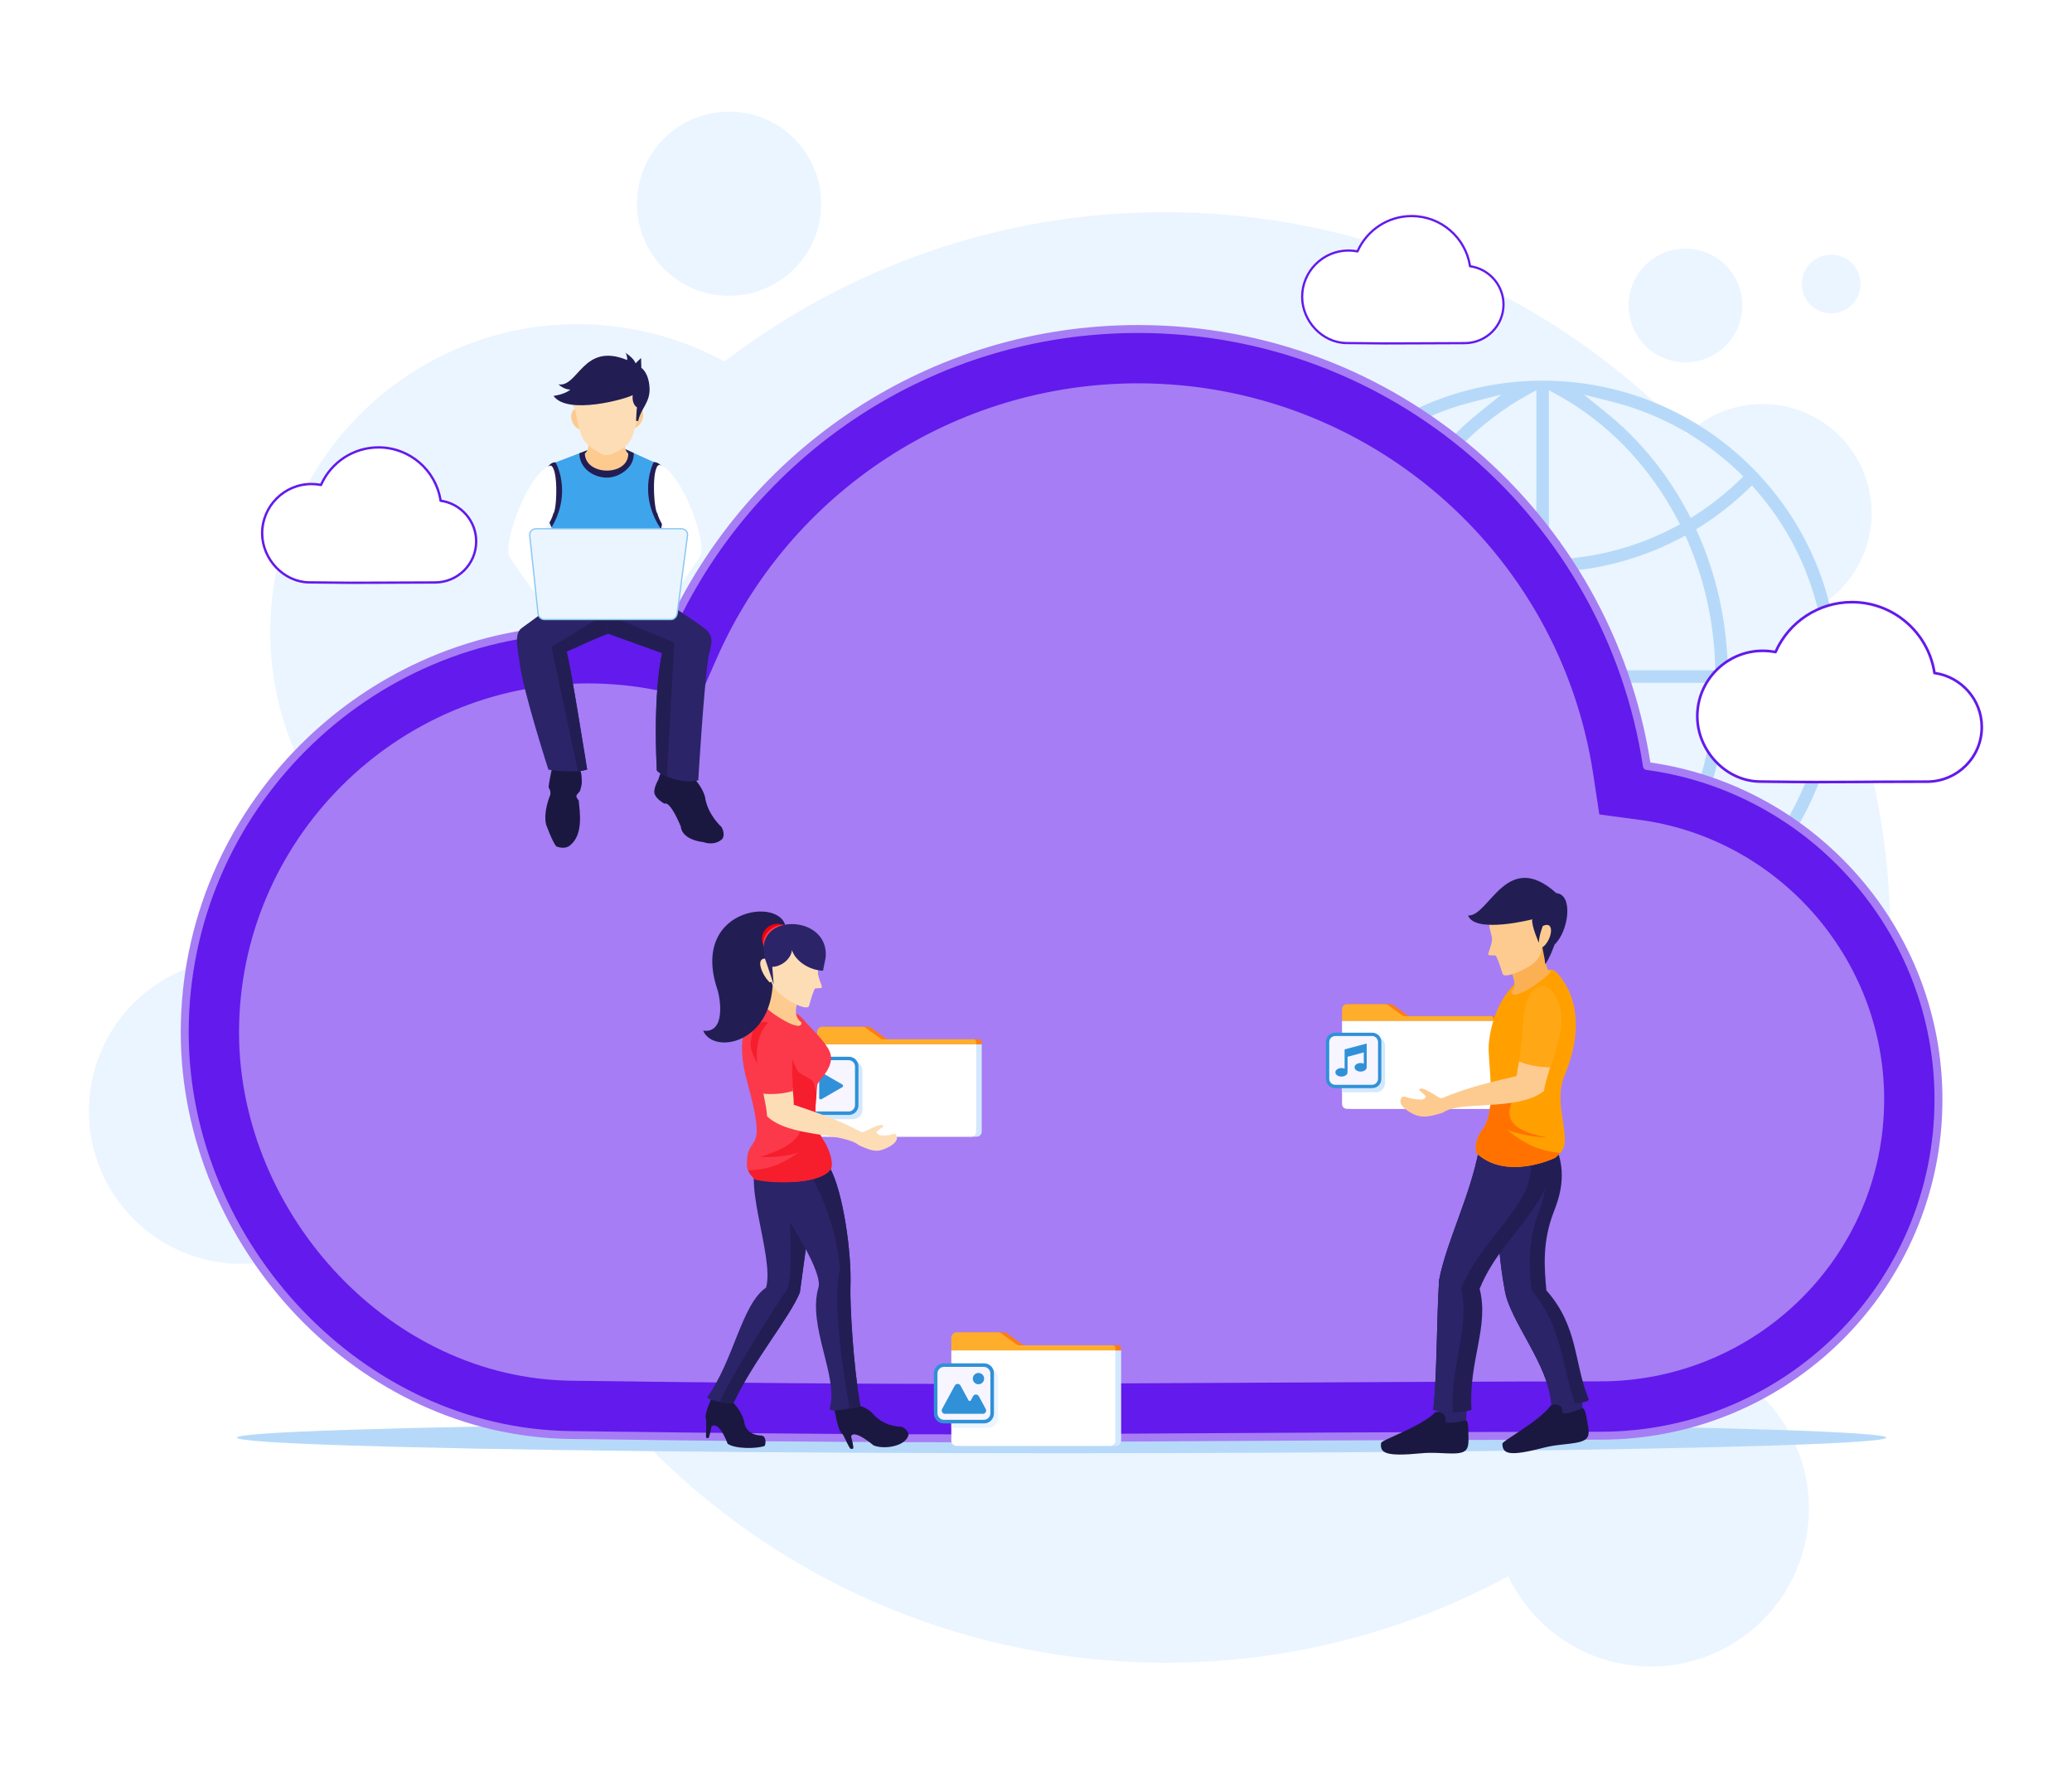 <?xml version="1.0" encoding="utf-8"?>
<!-- Generator: Adobe Illustrator 16.0.0, SVG Export Plug-In . SVG Version: 6.00 Build 0)  -->
<!DOCTYPE svg PUBLIC "-//W3C//DTD SVG 1.1//EN" "http://www.w3.org/Graphics/SVG/1.1/DTD/svg11.dtd">
<svg version="1.1" id="Layer_1" xmlns="http://www.w3.org/2000/svg" xmlns:xlink="http://www.w3.org/1999/xlink" x="0px" y="0px"
	 width="3156.179px" height="2708.19px" viewBox="0 0 3156.179 2708.19" enable-background="new 0 0 3156.179 2708.19"
	 xml:space="preserve">
<g display="none">
	<rect x="0" y="0" display="inline" fillRule="evenodd" clip-rule="evenodd" fill="#FFFFFF" width="3156.18" height="2708.19"/>
</g>
<g>
	<rect x="0" fillRule="evenodd" clip-rule="evenodd" fill="#FFFFFF" width="3156.18" height="2708.19"/>
	<g>
		<path fillRule="evenodd" clip-rule="evenodd" fill="#EBF5FF" d="M1936.678,335.132
			c251.152,37.231,469.904,156.314,633.32,326.119c35.806-34.113,86.395-51.967,139.105-44.153
			c90.803,13.459,153.499,97.981,140.038,188.782c-8.172,55.126-42.538,99.889-88.598,123.545
			c99.722,196.856,141.612,425.415,106.79,660.311c-28.528,192.447-105.146,365.847-215.773,509.942
			c72.982,50.465,115.146,139.537,101.256,233.242c-19.48,131.404-141.797,222.139-273.201,202.659
			c-82.375-12.212-148.761-64.841-182.038-134.781c-202.261,108.915-440.127,155.872-684.848,119.595
			c-564.969-83.752-966.195-581.461-941.651-1139.809c-176.514-87.841-284.743-281.968-254.265-487.56
			c37.895-255.625,275.84-432.131,531.464-394.237c56.018,8.303,108.233,26.219,155.228,51.816
			C1332.391,375.497,1629.09,289.535,1936.678,335.132L1936.678,335.132z M2795.843,388.321
			c-24.429-3.621-47.168,13.246-50.79,37.676c-3.62,24.429,13.246,47.168,37.676,50.789c24.429,3.622,47.168-13.246,50.789-37.674
			C2837.14,414.682,2820.271,391.943,2795.843,388.321L2795.843,388.321z M670.181,1940.878
			c-53.082-7.868-102.491,28.783-110.36,81.864c-7.868,53.081,28.783,102.491,81.864,110.36
			c53.082,7.869,102.491-28.783,110.361-81.864C759.915,1998.157,723.262,1948.747,670.181,1940.878L670.181,1940.878z
			 M2580.092,379.612c-47.313-7.014-91.353,25.655-98.365,72.967c-7.014,47.313,25.654,91.353,72.967,98.366
			c47.313,7.014,91.353-25.655,98.365-72.966C2660.072,430.666,2627.404,386.627,2580.092,379.612L2580.092,379.612z
			 M1131.129,171.512c-76.627-11.359-147.955,41.551-159.315,118.179c-11.359,76.627,41.552,147.957,118.179,159.314
			c76.627,11.359,147.955-41.55,159.314-118.178C1260.667,254.201,1207.756,182.87,1131.129,171.512L1131.129,171.512z
			 M402.241,1462.11c-127.114-18.844-245.436,68.927-264.279,196.04c-18.843,127.114,68.927,245.437,196.04,264.279
			c127.114,18.844,245.436-68.927,264.279-196.04C617.124,1599.276,529.354,1480.954,402.241,1462.11z"/>
		<path fillRule="evenodd" clip-rule="evenodd" fill="#B7D9F9" d="M2355.696,579.787l-11.702-0.002l-5.682,0.109l-5.653,0.171
			l-0.373,0.021l-5.814,0.259l-4.254,0.243l-2.552,0.163l-4.486,0.312l-3.197,0.26l-2.885,0.247l-2.803,0.26l-0.636,0.068
			c-103.971,10.105-200.669,56.009-274.503,129.844c-84.79,84.792-131.99,198.718-131.99,318.649
			c0,119.929,47.197,233.86,131.99,318.649c73.858,73.855,170.744,119.067,274.551,129.851l0.454,0.047l2.862,0.268l2.897,0.248
			l3.141,0.256l4.622,0.322l2.437,0.157l4.363,0.249l5.837,0.262l5.783,0.183l5.812,0.112l5.831,0.036l5.87-0.034l5.682-0.109
			l5.654-0.171l0.372-0.021l5.819-0.259l4.282-0.243l2.465-0.156l4.532-0.317l4.304-0.354l1.785-0.153l2.833-0.264l0.559-0.058
			c103.804-10.78,200.696-55.994,274.552-129.851c84.789-84.79,131.99-198.718,131.99-318.649
			c0-119.933-47.204-233.856-131.99-318.649c-73.828-73.832-170.539-119.744-274.599-129.854l-0.407-0.044l-2.877-0.267
			l-2.883-0.249l-3.126-0.255l-4.532-0.318l-2.581-0.163l-4.323-0.249l-5.832-0.262l-5.788-0.182L2355.696,579.787L2355.696,579.787
			z M2373.959,602.401c72.399,40.076,131.352,100.963,172.293,172.608c2.81,4.915,5.528,9.879,8.167,14.888l4.59,8.717l-8.722,4.581
			c-10.114,5.315-20.441,10.229-30.946,14.721c-47.475,20.298-98.134,31.761-149.704,34.088l-10.285,0.464V594.316L2373.959,602.401
			L2373.959,602.401z M2571.403,825.54c25.108,58.574,38.807,121.447,41.138,185.103l0.374,10.201h-253.563V871.539l9.433-0.393
			c54.423-2.265,107.882-14.319,157.966-35.737c10.535-4.506,20.896-9.416,31.055-14.717l9.415-4.913L2571.403,825.54
			L2571.403,825.54z M2359.352,1039.937h253.563l-0.374,10.2c-2.331,63.655-16.025,126.524-41.131,185.099l-4.185,9.759l-9.413-4.91
			c-10.162-5.301-20.525-10.211-31.063-14.716c-50.088-21.419-103.541-33.475-157.966-35.739l-9.433-0.393V1039.937
			L2359.352,1039.937z M2554.42,1270.878c-2.637,5.011-5.358,9.976-8.168,14.892c-40.941,71.646-99.894,132.532-172.293,172.608
			l-14.607,8.085v-258.157l10.285,0.464c51.57,2.327,102.233,13.787,149.704,34.089c10.509,4.492,20.835,9.407,30.95,14.726
			l8.711,4.581L2554.42,1270.878L2554.42,1270.878z M2325.651,1458.379c-72.398-40.076-131.348-100.956-172.288-172.604
			c-2.811-4.918-5.533-9.886-8.168-14.898l-4.584-8.713l8.717-4.579c10.114-5.314,20.437-10.232,30.942-14.725
			c47.47-20.304,98.133-31.762,149.703-34.089l10.285-0.464v258.157L2325.651,1458.379L2325.651,1458.379z M2128.208,1235.235
			c-25.109-58.572-38.803-121.445-41.133-185.099l-0.374-10.2h253.558v149.299l-9.432,0.393
			c-54.425,2.264-107.88,14.319-157.967,35.737c-10.535,4.506-20.896,9.416-31.055,14.716l-9.415,4.913L2128.208,1235.235
			L2128.208,1235.235z M2340.259,1020.844h-253.558l0.374-10.201c2.33-63.654,16.023-126.524,41.133-185.098l4.183-9.76l9.415,4.913
			c10.156,5.301,20.521,10.206,31.055,14.711c50.085,21.42,103.543,33.473,157.967,35.737l9.432,0.393V1020.844L2340.259,1020.844z
			 M2329.974,852.004c-51.57-2.327-102.231-13.789-149.703-34.088c-10.506-4.492-20.831-9.405-30.944-14.721l-8.716-4.582
			l4.587-8.713c2.637-5.011,5.356-9.979,8.166-14.896c40.94-71.647,99.89-132.527,172.288-172.603l14.607-8.085v258.151
			L2329.974,852.004L2329.974,852.004z M2780.901,1050.222c-4.406,97.429-41.447,189.826-105.468,263.376l-6.772,7.779l-7.454-7.129
			c-21.563-20.625-45.146-39.112-70.34-55.101l-7.137-4.529l3.399-7.737c27.372-62.318,42.213-129.449,44.537-197.439l0.326-9.505
			h149.374L2780.901,1050.222L2780.901,1050.222z M2024.178,1313.598c-64.021-73.55-101.063-165.947-105.469-263.376l-0.465-10.285
			h149.379l0.325,9.505c2.324,67.991,17.161,135.123,44.532,197.444l3.399,7.737l-7.134,4.529
			c-25.197,15.992-48.778,34.469-70.345,55.096l-7.452,7.129L2024.178,1313.598L2024.178,1313.598z M1918.709,1010.558
			c4.406-97.426,41.457-189.834,105.476-263.381l6.771-7.779l7.455,7.129c21.563,20.625,45.147,39.108,70.34,55.101l7.135,4.529
			l-3.398,7.737c-27.373,62.321-42.214,129.453-44.538,197.444l-0.325,9.505h-149.379L1918.709,1010.558L1918.709,1010.558z
			 M2675.427,747.179c64.019,73.552,101.068,165.949,105.475,263.379l0.466,10.286h-149.369l-0.326-9.505
			c-2.324-67.994-17.17-135.128-44.542-197.449l-3.399-7.738l7.137-4.529c25.191-15.988,48.773-34.467,70.333-55.096l7.454-7.131
			L2675.427,747.179L2675.427,747.179z M2620.75,1366.302l-0.055,0.055l-4.025,3.2l-0.835,0.654l-4.013,3.114l-3.825,2.891
			l-1.912,1.421l-2.88,2.11l-3.599,2.59l-2.228,1.569l-2.049,1.432l-4.261,2.914l-2.631,1.761l-2.979,1.959l-3.086,2.002
			l-3.19,2.021l-2.818,1.756l-2.868,1.766l-3.254,1.948c-2.084,1.248-4.176,2.479-6.29,3.676l-3.065,1.737
			c-2.098,1.188-4.213,2.348-6.335,3.492l-0.356,0.191l-0.042,0.02l-3.282,1.754l-3.552,1.848l-2.435,1.247l-2.954,1.48
			l-0.179,0.099l-3.405,1.669l-3.199,1.539l-3.285,1.549l-3.553,1.637l-3.154,1.416l-3.215,1.415l-3.527,1.521l-2.637,1.104
			l-3.898,1.606l-3.375,1.352l-2.664,1.042l-3.747,1.437l-1.6,0.598l-4.76,1.741l-1.262,0.454l-2.771,0.974l-3.778,1.294
			l-3.83,1.273l-3.472,1.117l-3.183,0.999l-3.51,1.066l-3.709,1.094l-2.924,0.838l-0.093,0.032l-3.822,1.054
			c-2.347,0.646-4.699,1.268-7.062,1.859l-43.314,10.828l34.592-27.989c46.586-37.698,85.48-84.3,115.193-136.29
			c2.634-4.608,5.191-9.261,7.68-13.951l5.037-9.497l9.015,5.854c22.721,14.751,44.033,31.636,63.605,50.364l7.411,7.093
			l-8.305,7.981l-3.092,2.914l-1.077,1l-3.7,3.393l-2.652,2.378l-4.496,3.951l-0.906,0.782l-3.057,2.608l-3.95,3.3l-1.228,1.006
			L2620.75,1366.302L2620.75,1366.302z M2145.458,1410.578l-0.396-0.209c-2.12-1.143-4.232-2.302-6.329-3.488l-3.796-2.151
			l-2.471-1.441l-3.095-1.824l-3.4-2.037l-2.764-1.701l-3.058-1.906l-2.72-1.729l-0.17-0.1l-3.495-2.271l-2.66-1.754l-2.648-1.77
			l-3.423-2.341l-2.821-1.966l-2.266-1.594l-3.598-2.592l-2.885-2.116l-2.235-1.663l-3.776-2.858l-3.361-2.608l-2.026-1.592
			l-3.153-2.513l-0.054-0.053l-2.385-1.937l-2.757-2.281l-2.765-2.319l-3.235-2.772l-4.223-3.697l-0.595-0.527
			c-2.185-1.935-4.334-3.904-6.475-5.887l-1.007-0.935l-3.392-3.197l-7.954-7.649l7.414-7.093
			c19.572-18.726,40.887-35.606,63.602-50.361l9.013-5.854l5.04,9.492c2.491,4.691,5.051,9.348,7.686,13.959
			c29.715,51.984,68.6,98.585,115.184,136.279l34.908,28.245l-43.873-11.146l-3.598-0.93l-3.217-0.861l-3.768-1.043l-3.891-1.118
			l-2.967-0.88l-3.521-1.069l-4.114-1.299l-2.879-0.932l-3.469-1.158l-4.044-1.388l-2.234-0.783l-1.918-0.688l-4.373-1.604
			l-1.599-0.599l-3.742-1.433l-2.672-1.048l-3.388-1.358l-3.861-1.59l-2.855-1.199l-3.333-1.437l-3.395-1.497l-3.237-1.456
			l-3.579-1.648l-2.995-1.414l-3.258-1.569l-3.282-1.609l0.026,0.008l-3.245-1.632l-2.322-1.189l-4.087-2.134L2145.458,1410.578
			L2145.458,1410.578z M2078.86,694.479l0.052-0.051l3.229-2.573l1.998-1.57l3.652-2.828l3.826-2.893l2.57-1.905l2.216-1.622
			l3.609-2.599l2.69-1.892l2.099-1.456l0.404-0.287l3.345-2.282l2.605-1.741l2.991-1.969l3.086-2l3.259-2.066l2.758-1.718
			l2.847-1.751l3.274-1.961c2.081-1.246,4.171-2.472,6.28-3.668l3.07-1.742c2.1-1.191,4.217-2.351,6.34-3.496l0.356-0.19l0.043-0.02
			l3.276-1.75l3.638-1.895l2.349-1.205l2.954-1.48l0.179-0.098l3.942-1.93l2.662-1.279l3.083-1.456l3.717-1.71l3.197-1.437
			l3.215-1.415l3.527-1.521l2.637-1.103l3.899-1.606l3.374-1.352l2.664-1.042l3.747-1.436l1.592-0.595l4.391-1.612l1.893-0.675
			l2.231-0.782l4.065-1.396l3.505-1.167l2.824-0.913l4.149-1.309l3.499-1.063l2.97-0.879l4.12-1.186l3.537-0.974l3.263-0.873
			l3.835-0.989l43.521-11.057l-34.908,28.245c-46.584,37.694-85.472,84.293-115.184,136.28c-2.635,4.61-5.194,9.263-7.686,13.954
			l-5.04,9.492l-9.013-5.854c-22.715-14.754-44.023-31.634-63.593-50.363l-7.38-7.063l8.263-8.006l3.1-2.92l0.947-0.878
			c2.141-1.983,4.29-3.953,6.475-5.887l0.934-0.825l3.945-3.452l3.262-2.794l2.727-2.284l2.77-2.291L2078.86,694.479
			L2078.86,694.479z M2467.298,615.041l3.366,0.967l3.341,0.985l3.517,1.071l3.159,0.99l3.844,1.239l3.462,1.156l3.765,1.289
			l2.783,0.979l1.254,0.451l4.774,1.746l1.599,0.6l3.742,1.433l2.672,1.047l3.388,1.358l3.861,1.59l2.855,1.2l3.333,1.436
			l3.397,1.498l3.233,1.456l3.575,1.649l3.042,1.438l3.211,1.545l3.281,1.611l-0.026-0.009l3.276,1.648l2.38,1.219l3.564,1.854
			l3.208,1.716l0.041,0.018l0.356,0.19c2.125,1.146,4.246,2.305,6.346,3.499l3.066,1.742c2.105,1.198,4.199,2.42,6.278,3.665
			l3.404,2.039l2.957,1.822l2.848,1.779l3.055,1.934l3.348,2.175l2.667,1.757l3,2.013l3.897,2.668l1.994,1.394l2.25,1.588
			l3.697,2.662l2.791,2.045l2.212,1.647l3.574,2.705l3.941,3.058l0.843,0.662l3.974,3.16l0.055,0.056l2.367,1.919l1.251,1.029
			l4.278,3.578l2.698,2.306l1.271,1.103l4.142,3.64l2.657,2.382l3.686,3.382l1.094,1.016l3.42,3.227l7.883,7.643l-7.381,7.063
			c-19.569,18.727-40.879,35.604-63.592,50.363l-9.016,5.859l-5.039-9.5c-2.488-4.688-5.046-9.337-7.68-13.946
			c-29.714-51.987-68.599-98.599-115.191-136.287l-34.609-27.995l43.33,10.832c2.362,0.591,4.715,1.213,7.062,1.858l3.822,1.054
			L2467.298,615.041z"/>
		<path fillRule="evenodd" clip-rule="evenodd" fill="#B7D9F9" d="M660.991,1118.288l-4.984,0l-2.42,0.046l-2.408,0.073
			l-0.159,0.009l-2.477,0.11l-1.812,0.104l-1.087,0.069l-1.911,0.133l-1.362,0.11l-1.228,0.105l-1.194,0.11l-0.271,0.029
			c-44.286,4.304-85.474,23.856-116.923,55.306c-36.116,36.117-56.22,84.643-56.22,135.727c0,51.083,20.104,99.611,56.22,135.726
			c31.459,31.458,72.728,50.716,116.943,55.309l0.193,0.021l1.219,0.113l1.234,0.105l1.338,0.108l1.968,0.139l1.038,0.066
			l1.859,0.105l2.486,0.112l2.463,0.077l2.475,0.048l2.483,0.016l2.5-0.015l2.42-0.046l2.408-0.073l0.159-0.01l2.479-0.109
			l1.824-0.104l1.05-0.066l1.93-0.136l1.833-0.15l0.761-0.065l1.207-0.112l0.238-0.024c44.214-4.592,85.485-23.85,116.943-55.309
			c36.116-36.116,56.22-84.643,56.22-135.726c0-51.085-20.106-99.609-56.22-135.727c-31.446-31.448-72.64-51.004-116.962-55.31
			l-0.174-0.02l-1.226-0.113l-1.227-0.106l-1.332-0.108l-1.93-0.136l-1.099-0.069l-1.842-0.106l-2.484-0.111l-2.465-0.078
			L660.991,1118.288L660.991,1118.288z M668.77,1127.921c30.838,17.069,55.948,43.004,73.387,73.521
			c1.196,2.093,2.354,4.208,3.478,6.341l1.956,3.713l-3.715,1.951c-4.309,2.265-8.707,4.357-13.182,6.271
			c-20.221,8.645-41.799,13.528-63.765,14.519l-4.381,0.198v-109.958L668.77,1127.921L668.77,1127.921z M752.87,1222.965
			c10.695,24.949,16.529,51.729,17.522,78.843l0.159,4.345H662.548v-63.595l4.018-0.167c23.181-0.964,45.952-6.099,67.284-15.222
			c4.488-1.918,8.901-4.01,13.228-6.268l4.011-2.093L752.87,1222.965L752.87,1222.965z M662.548,1314.285h108.003l-0.159,4.345
			c-0.993,27.113-6.826,53.892-17.52,78.841l-1.782,4.157l-4.009-2.092c-4.329-2.258-8.743-4.349-13.231-6.268
			c-21.334-9.123-44.103-14.259-67.284-15.224l-4.018-0.167V1314.285L662.548,1314.285z M745.636,1412.653
			c-1.123,2.134-2.283,4.249-3.479,6.343c-17.439,30.518-42.549,56.451-73.387,73.521l-6.222,3.444v-109.96l4.381,0.198
			c21.966,0.991,43.545,5.872,63.765,14.52c4.477,1.914,8.875,4.007,13.184,6.272l3.71,1.951L745.636,1412.653L745.636,1412.653z
			 M648.193,1492.517c-30.838-17.069-55.947-43.001-73.385-73.519c-1.197-2.095-2.357-4.211-3.479-6.346l-1.953-3.711l3.713-1.95
			c4.309-2.264,8.705-4.358,13.18-6.272c20.219-8.648,41.799-13.528,63.765-14.52l4.381-0.198v109.96L648.193,1492.517
			L648.193,1492.517z M564.094,1397.471c-10.695-24.948-16.527-51.728-17.52-78.841l-0.16-4.345h108.001v63.593l-4.018,0.167
			c-23.182,0.965-45.95,6.1-67.284,15.223c-4.487,1.919-8.901,4.011-13.228,6.269l-4.011,2.093L564.094,1397.471L564.094,1397.471z
			 M654.415,1306.153H546.414l0.16-4.345c0.993-27.113,6.825-53.892,17.52-78.841l1.781-4.158l4.011,2.093
			c4.326,2.258,8.741,4.347,13.228,6.266c21.333,9.124,44.104,14.258,67.284,15.222l4.018,0.167V1306.153L654.415,1306.153z
			 M650.034,1234.237c-21.966-0.991-43.544-5.873-63.765-14.519c-4.475-1.914-8.873-4.006-13.181-6.271l-3.712-1.952l1.954-3.711
			c1.123-2.134,2.282-4.25,3.479-6.344c17.438-30.518,42.547-56.449,73.385-73.519l6.222-3.444v109.958L650.034,1234.237
			L650.034,1234.237z M842.104,1318.666c-1.877,41.499-17.654,80.854-44.923,112.184l-2.884,3.313l-3.175-3.037
			c-9.185-8.785-19.23-16.659-29.961-23.47l-3.04-1.929l1.448-3.296c11.659-26.544,17.98-55.138,18.97-84.098l0.139-4.048h63.625
			L842.104,1318.666L842.104,1318.666z M519.783,1430.85c-27.269-31.329-43.046-70.685-44.923-112.184l-0.199-4.381h63.626
			l0.139,4.048c0.99,28.96,7.309,57.555,18.968,84.1l1.448,3.295l-3.039,1.93c-10.732,6.812-20.776,14.682-29.962,23.468
			l-3.174,3.037L519.783,1430.85L519.783,1430.85z M474.86,1301.772c1.877-41.498,17.658-80.859,44.926-112.186l2.884-3.313
			l3.175,3.037c9.185,8.785,19.23,16.658,29.961,23.469l3.039,1.929l-1.448,3.296c-11.659,26.545-17.98,55.139-18.97,84.1
			l-0.139,4.049h-63.626L474.86,1301.772L474.86,1301.772z M797.177,1189.587c27.269,31.329,43.049,70.684,44.926,112.185
			l0.198,4.381h-63.623l-0.139-4.049c-0.99-28.961-7.313-57.556-18.973-84.102l-1.448-3.296l3.04-1.929
			c10.73-6.81,20.775-14.681,29.958-23.467l3.175-3.038L797.177,1189.587L797.177,1189.587z M773.888,1453.298l-0.023,0.023
			l-1.715,1.363l-0.355,0.278l-1.709,1.326l-1.629,1.231l-0.814,0.605l-1.228,0.898l-1.532,1.104l-0.95,0.669l-0.873,0.609
			l-1.815,1.241l-1.12,0.75l-1.269,0.835l-1.314,0.853l-1.359,0.86l-1.2,0.748l-1.222,0.752l-1.386,0.83
			c-0.888,0.531-1.779,1.056-2.679,1.565l-1.306,0.74c-0.894,0.506-1.795,1-2.699,1.487l-0.151,0.081l-0.019,0.009l-1.397,0.747
			l-1.513,0.786l-1.038,0.531l-1.258,0.631l-0.076,0.042l-1.451,0.711l-1.363,0.656l-1.399,0.659l-1.514,0.697l-1.343,0.603
			l-1.37,0.604l-1.502,0.647l-1.124,0.47l-1.661,0.685l-1.437,0.575l-1.135,0.444l-1.596,0.611l-0.682,0.255l-2.027,0.742
			l-0.538,0.193l-1.181,0.414l-1.609,0.551l-1.631,0.543l-1.479,0.476l-1.356,0.426l-1.495,0.454l-1.58,0.466l-1.246,0.357
			l-0.04,0.014l-1.627,0.449c-1,0.275-2.001,0.539-3.008,0.791l-18.449,4.612l14.733-11.922
			c19.843-16.057,36.41-35.907,49.066-58.052c1.122-1.962,2.211-3.944,3.271-5.942l2.146-4.045l3.84,2.494
			c9.677,6.283,18.755,13.475,27.092,21.452l3.157,3.021l-3.537,3.399l-1.317,1.241l-0.458,0.426l-1.576,1.445l-1.13,1.013
			l-1.915,1.683l-0.386,0.334l-1.302,1.111l-1.683,1.405l-0.522,0.428L773.888,1453.298L773.888,1453.298z M571.441,1472.157
			l-0.168-0.089c-0.903-0.487-1.803-0.98-2.696-1.486l-1.616-0.917l-1.053-0.613l-1.318-0.776l-1.449-0.868l-1.177-0.725
			l-1.302-0.813l-1.158-0.736l-0.072-0.043l-1.489-0.967l-1.133-0.747l-1.128-0.754l-1.458-0.996l-1.203-0.838l-0.964-0.679
			l-1.533-1.104l-1.229-0.901l-0.952-0.708l-1.609-1.218l-1.432-1.11l-0.863-0.679l-1.344-1.07l-0.022-0.022l-1.016-0.825
			l-1.174-0.971l-1.178-0.988l-1.378-1.181l-1.798-1.575l-0.253-0.225c-0.931-0.824-1.846-1.663-2.758-2.507l-0.429-0.398
			l-1.444-1.362l-3.388-3.258l3.158-3.021c8.336-7.976,17.415-15.166,27.09-21.451l3.839-2.493l2.147,4.043
			c1.061,1.998,2.151,3.981,3.274,5.946c12.657,22.142,29.219,41.991,49.062,58.047l14.868,12.031l-18.687-4.748l-1.533-0.396
			l-1.37-0.366l-1.604-0.445l-1.657-0.476l-1.264-0.375l-1.5-0.456l-1.752-0.553l-1.226-0.396l-1.478-0.493l-1.722-0.592
			l-0.952-0.333l-0.817-0.293l-1.862-0.683l-0.681-0.256l-1.594-0.61l-1.138-0.446l-1.443-0.578l-1.645-0.678l-1.216-0.511
			l-1.42-0.612l-1.446-0.637l-1.379-0.621l-1.524-0.702l-1.276-0.603l-1.388-0.668l-1.398-0.686l0.012,0.004l-1.382-0.695
			l-0.989-0.507l-1.741-0.909L571.441,1472.157L571.441,1472.157z M543.075,1167.14l0.021-0.021l1.376-1.096l0.851-0.669
			l1.556-1.204l1.63-1.232l1.094-0.811l0.944-0.691l1.537-1.107l1.146-0.805l0.894-0.621l0.172-0.122l1.424-0.972l1.11-0.742
			l1.274-0.839l1.314-0.852l1.388-0.88l1.175-0.731l1.212-0.746l1.395-0.835c0.886-0.531,1.777-1.053,2.675-1.563l1.309-0.742
			c0.893-0.507,1.795-1.001,2.7-1.489l0.152-0.081l0.018-0.009l1.396-0.745l1.549-0.807l1.001-0.513l1.258-0.631l0.076-0.042
			l1.679-0.822l1.134-0.544l1.313-0.62l1.583-0.728l1.362-0.612l1.37-0.603l1.502-0.648l1.123-0.47l1.661-0.685l1.438-0.575
			l1.134-0.444l1.596-0.611l0.678-0.253l1.87-0.686l0.807-0.288l0.951-0.333l1.731-0.595l1.493-0.498l1.203-0.388l1.768-0.558
			l1.49-0.453l1.265-0.375l1.755-0.505l1.506-0.415l1.39-0.372l1.633-0.421l18.538-4.709l-14.868,12.031
			c-19.843,16.055-36.406,35.904-49.062,58.047c-1.123,1.964-2.213,3.946-3.274,5.944l-2.147,4.042l-3.839-2.493
			c-9.675-6.284-18.751-13.474-27.087-21.452l-3.143-3.008l3.519-3.41l1.32-1.244l0.403-0.374c0.912-0.845,1.828-1.684,2.758-2.508
			l0.397-0.352l1.681-1.47l1.39-1.19l1.161-0.973l1.18-0.976L543.075,1167.14L543.075,1167.14z M708.526,1133.304l1.434,0.412
			l1.423,0.42l1.498,0.456l1.346,0.422l1.637,0.528l1.475,0.493l1.604,0.549l1.185,0.417l0.534,0.192l2.034,0.744l0.681,0.256
			l1.594,0.61l1.138,0.446l1.442,0.579l1.645,0.678l1.216,0.511l1.42,0.611l1.447,0.638l1.377,0.621l1.522,0.702l1.296,0.612
			l1.367,0.658l1.398,0.686l-0.012-0.004l1.396,0.702l1.014,0.52l1.518,0.79l1.367,0.731l0.018,0.008l0.151,0.081
			c0.905,0.488,1.809,0.981,2.703,1.49l1.306,0.742c0.897,0.51,1.789,1.031,2.674,1.561l1.45,0.868l1.259,0.776l1.213,0.758
			l1.301,0.823l1.426,0.926l1.136,0.749l1.278,0.858l1.66,1.136l0.85,0.593l0.958,0.677l1.575,1.134l1.189,0.872l0.941,0.702
			l1.523,1.152l1.678,1.302l0.359,0.282l1.693,1.346l0.023,0.024l1.009,0.817l0.532,0.439l1.822,1.524l1.15,0.982l0.541,0.47
			l1.764,1.55l1.132,1.015l1.57,1.441l0.465,0.432l1.457,1.375l3.357,3.255l-3.143,3.008c-8.336,7.977-17.412,15.166-27.086,21.452
			l-3.84,2.496l-2.146-4.046c-1.06-1.997-2.149-3.977-3.271-5.94c-12.657-22.144-29.22-41.998-49.065-58.051l-14.742-11.924
			l18.457,4.614c1.006,0.252,2.008,0.517,3.008,0.792l1.627,0.449L708.526,1133.304z"/>
		<g>
			<path fillRule="evenodd" clip-rule="evenodd" fill="#5416CF" d="M1534.256,1141.539v-111.844
				c-5.87-1.076-11.12-3.927-15.167-7.977c-5.221-5.219-8.451-12.434-8.451-20.398c0-7.967,3.229-15.179,8.451-20.399
				c5.219-5.22,12.432-8.45,20.399-8.45c7.964,0,15.179,3.23,20.398,8.45c5.219,5.22,8.45,12.432,8.45,20.399
				c0,7.964-3.231,15.179-8.45,20.398c-3.96,3.96-9.071,6.777-14.786,7.904v111.916H1534.256L1534.256,1141.539z M1552.219,988.587
				c-3.257-3.259-7.761-5.274-12.732-5.274c-4.974,0-9.475,2.016-12.733,5.274c-3.258,3.258-5.273,7.76-5.273,12.732
				s2.016,9.475,5.273,12.732c3.258,3.258,7.76,5.274,12.733,5.274c4.971,0,9.475-2.016,12.732-5.274
				c3.257-3.257,5.273-7.76,5.273-12.732S1555.477,991.845,1552.219,988.587z"/>
			<path fillRule="evenodd" clip-rule="evenodd" fill="#5416CF" d="M1704.311,1141.539V853.291
				c-5.791-1.101-10.973-3.936-14.977-7.941c-5.22-5.219-8.45-12.434-8.45-20.399s3.23-15.179,8.45-20.398
				c5.219-5.221,12.433-8.45,20.398-8.45s15.18,3.229,20.398,8.45c5.22,5.219,8.449,12.433,8.449,20.398s-3.229,15.18-8.449,20.399
				c-4.005,4.005-9.184,6.839-14.977,7.941v288.248H1704.311L1704.311,1141.539z M1722.465,812.218
				c-3.258-3.257-7.76-5.272-12.732-5.272s-9.475,2.015-12.733,5.272c-3.258,3.258-5.273,7.761-5.273,12.733
				c0,4.973,2.016,9.475,5.273,12.733c3.259,3.257,7.761,5.274,12.733,5.274s9.475-2.017,12.732-5.274
				c3.258-3.258,5.273-7.76,5.273-12.733C1727.738,819.979,1725.723,815.476,1722.465,812.218z"/>
			<path fillRule="evenodd" clip-rule="evenodd" fill="#5416CF" d="M1630.664,912.074c7.965,0,15.18,3.232,20.398,8.45
				c5.22,5.22,8.45,12.434,8.45,20.399c0,7.966-3.23,15.18-8.45,20.4c-4.005,4.004-9.186,6.838-14.979,7.94v172.275h-10.842V969.263
				c-5.791-1.102-10.973-3.936-14.977-7.94c-5.221-5.22-8.451-12.434-8.451-20.4c0-7.965,3.23-15.179,8.451-20.399
				C1615.484,915.306,1622.698,912.074,1630.664,912.074L1630.664,912.074z M1643.396,928.19c-3.258-3.257-7.762-5.273-12.732-5.273
				c-4.973,0-9.475,2.017-12.732,5.273c-3.259,3.258-5.274,7.761-5.274,12.733c0,4.973,2.016,9.475,5.274,12.733
				c3.258,3.258,7.76,5.274,12.732,5.274c4.971,0,9.475-2.016,12.732-5.274c3.258-3.258,5.273-7.761,5.273-12.733
				C1648.67,935.951,1646.654,931.448,1643.396,928.19z"/>
			<path fillRule="evenodd" clip-rule="evenodd" fill="#5416CF" d="M1783.657,861.419c7.966,0,15.18,3.23,20.399,8.45
				s8.45,12.434,8.45,20.399c0,7.965-3.23,15.179-8.45,20.398c-4.006,4.006-9.186,6.84-14.978,7.942v222.93h-10.842v-222.93
				c-5.793-1.102-10.974-3.936-14.979-7.942c-5.22-5.219-8.449-12.433-8.449-20.398c0-7.966,3.229-15.18,8.449-20.399
				S1775.692,861.419,1783.657,861.419L1783.657,861.419z M1796.391,877.535c-3.258-3.258-7.761-5.273-12.733-5.273
				s-9.475,2.016-12.732,5.273c-3.258,3.258-5.274,7.761-5.274,12.733c0,4.972,2.017,9.475,5.274,12.733
				c3.258,3.257,7.76,5.272,12.732,5.272s9.476-2.015,12.733-5.272c3.258-3.258,5.273-7.761,5.273-12.733
				C1801.664,885.296,1799.648,880.793,1796.391,877.535z"/>
		</g>
		<g>
			<path fillRule="evenodd" clip-rule="evenodd" fill="#5416CF" d="M2496.867,1468.425v-67.498c3.544-0.648,6.711-2.37,9.154-4.813
				c3.151-3.149,5.101-7.504,5.101-12.311c0-4.808-1.949-9.16-5.101-12.311c-3.15-3.15-7.503-5.1-12.311-5.1
				c-4.807,0-9.161,1.949-12.311,5.1s-5.1,7.503-5.1,12.311c0,4.807,1.95,9.161,5.1,12.311c2.391,2.391,5.475,4.09,8.924,4.771
				v67.541H2496.867L2496.867,1468.425z M2486.027,1376.119c1.965-1.967,4.684-3.183,7.684-3.183c3.001,0,5.719,1.216,7.685,3.183
				c1.966,1.966,3.183,4.683,3.183,7.684s-1.217,5.719-3.183,7.684c-1.966,1.967-4.684,3.184-7.685,3.184
				c-3,0-5.719-1.217-7.684-3.184c-1.966-1.965-3.183-4.683-3.183-7.684S2484.062,1378.085,2486.027,1376.119z"/>
			<path fillRule="evenodd" clip-rule="evenodd" fill="#5416CF" d="M2394.24,1468.425v-173.957
				c3.495-0.664,6.622-2.375,9.039-4.792c3.15-3.15,5.1-7.503,5.1-12.311s-1.949-9.161-5.1-12.31c-3.15-3.151-7.504-5.1-12.312-5.1
				c-4.807,0-9.16,1.949-12.31,5.1c-3.15,3.149-5.1,7.503-5.1,12.31s1.949,9.161,5.1,12.311c2.416,2.417,5.542,4.127,9.038,4.792
				v173.957H2394.24L2394.24,1468.425z M2383.284,1269.68c1.966-1.966,4.683-3.182,7.684-3.182s5.719,1.216,7.685,3.182
				c1.967,1.967,3.183,4.684,3.183,7.685c0,3-1.216,5.718-3.183,7.685c-1.966,1.965-4.684,3.182-7.685,3.182
				s-5.718-1.217-7.684-3.182c-1.966-1.966-3.183-4.684-3.183-7.685C2380.102,1274.364,2381.318,1271.647,2383.284,1269.68z"/>
			<path fillRule="evenodd" clip-rule="evenodd" fill="#5416CF" d="M2438.686,1329.943c-4.807,0-9.16,1.95-12.31,5.1
				c-3.15,3.15-5.101,7.504-5.101,12.311s1.95,9.161,5.101,12.311c2.417,2.417,5.543,4.128,9.038,4.793v103.968h6.543v-103.968
				c3.496-0.665,6.623-2.376,9.04-4.793c3.149-3.149,5.099-7.503,5.099-12.311s-1.949-9.161-5.099-12.311
				C2447.847,1331.893,2443.493,1329.943,2438.686,1329.943L2438.686,1329.943z M2431.002,1339.669
				c1.966-1.966,4.684-3.183,7.684-3.183c3.001,0,5.719,1.217,7.685,3.183c1.966,1.966,3.183,4.683,3.183,7.684
				s-1.217,5.718-3.183,7.685c-1.966,1.966-4.684,3.183-7.685,3.183c-3,0-5.718-1.217-7.684-3.183
				c-1.966-1.966-3.183-4.684-3.183-7.685S2429.036,1341.636,2431.002,1339.669z"/>
			<path fillRule="evenodd" clip-rule="evenodd" fill="#5416CF" d="M2346.354,1299.373c-4.808,0-9.161,1.95-12.311,5.1
				c-3.15,3.15-5.1,7.503-5.1,12.311c0,4.808,1.949,9.161,5.1,12.311c2.417,2.417,5.543,4.128,9.039,4.793v134.538h6.543v-134.538
				c3.496-0.665,6.622-2.375,9.04-4.793c3.148-3.149,5.099-7.503,5.099-12.311c0-4.807-1.95-9.161-5.099-12.311
				C2355.516,1301.323,2351.162,1299.373,2346.354,1299.373L2346.354,1299.373z M2338.67,1309.099
				c1.967-1.966,4.684-3.183,7.685-3.183s5.718,1.216,7.685,3.183c1.966,1.966,3.183,4.684,3.183,7.684
				c0,3.001-1.217,5.718-3.183,7.685c-1.967,1.966-4.684,3.182-7.685,3.182s-5.718-1.216-7.685-3.182
				c-1.966-1.966-3.183-4.684-3.183-7.685C2335.487,1313.783,2336.704,1311.065,2338.67,1309.099z"/>
		</g>
		<g>
			<path fillRule="evenodd" clip-rule="evenodd" fill="#5416CF" d="M787.857,1443.518v-82.024
				c-4.306-0.789-8.155-2.881-11.124-5.851c-3.829-3.827-6.198-9.119-6.198-14.959c0-5.843,2.369-11.133,6.198-14.96
				c3.828-3.828,9.118-6.197,14.96-6.197c5.841,0,11.132,2.369,14.96,6.197c3.828,3.828,6.197,9.118,6.197,14.96
				c0,5.841-2.369,11.132-6.197,14.959c-2.905,2.904-6.652,4.97-10.844,5.797v82.078H787.857L787.857,1443.518z M801.03,1331.345
				c-2.389-2.39-5.691-3.868-9.337-3.868c-3.647,0-6.949,1.478-9.338,3.868c-2.39,2.39-3.868,5.692-3.868,9.338
				s1.479,6.949,3.868,9.337c2.389,2.389,5.691,3.868,9.338,3.868c3.646,0,6.949-1.479,9.337-3.868
				c2.389-2.389,3.868-5.691,3.868-9.337S803.419,1333.734,801.03,1331.345z"/>
			<path fillRule="evenodd" clip-rule="evenodd" fill="#5416CF" d="M912.573,1443.518v-211.396
				c-4.248-0.808-8.047-2.888-10.985-5.824c-3.828-3.828-6.197-9.119-6.197-14.96s2.369-11.132,6.197-14.959
				c3.829-3.829,9.119-6.197,14.961-6.197c5.842,0,11.132,2.368,14.959,6.197c3.829,3.827,6.198,9.118,6.198,14.959
				s-2.369,11.132-6.198,14.96c-2.937,2.937-6.735,5.016-10.984,5.824v211.396H912.573L912.573,1443.518z M925.886,1201.998
				c-2.389-2.388-5.691-3.867-9.337-3.867c-3.647,0-6.949,1.479-9.338,3.867c-2.389,2.39-3.868,5.692-3.868,9.338
				c0,3.646,1.479,6.949,3.868,9.338c2.389,2.389,5.691,3.868,9.338,3.868c3.646,0,6.949-1.479,9.337-3.868
				c2.389-2.39,3.868-5.692,3.868-9.338C929.754,1207.69,928.275,1204.388,925.886,1201.998z"/>
			<path fillRule="evenodd" clip-rule="evenodd" fill="#5416CF" d="M858.561,1275.231c5.841,0,11.132,2.37,14.96,6.197
				c3.828,3.828,6.197,9.119,6.197,14.96s-2.37,11.133-6.197,14.96c-2.938,2.937-6.737,5.016-10.984,5.824v126.344h-7.951v-126.344
				c-4.249-0.808-8.048-2.887-10.985-5.824c-3.828-3.828-6.197-9.119-6.197-14.96s2.369-11.132,6.197-14.96
				C847.429,1277.601,852.719,1275.231,858.561,1275.231L858.561,1275.231z M867.899,1287.051c-2.389-2.389-5.692-3.868-9.338-3.868
				c-3.646,0-6.949,1.479-9.338,3.868s-3.868,5.691-3.868,9.338s1.478,6.949,3.868,9.338s5.692,3.868,9.338,3.868
				c3.646,0,6.949-1.478,9.338-3.868c2.389-2.39,3.867-5.692,3.867-9.338S870.288,1289.44,867.899,1287.051z"/>
			<path fillRule="evenodd" clip-rule="evenodd" fill="#5416CF" d="M970.764,1238.082c5.842,0,11.132,2.369,14.96,6.197
				c3.828,3.828,6.197,9.119,6.197,14.96c0,5.841-2.369,11.132-6.197,14.96c-2.938,2.938-6.736,5.016-10.984,5.824v163.494h-7.951
				v-163.494c-4.249-0.809-8.047-2.887-10.985-5.824c-3.827-3.828-6.196-9.119-6.196-14.96c0-5.842,2.369-11.133,6.196-14.96
				C959.632,1240.45,964.922,1238.082,970.764,1238.082L970.764,1238.082z M980.103,1249.901c-2.39-2.39-5.692-3.868-9.339-3.868
				c-3.646,0-6.949,1.478-9.338,3.868c-2.388,2.39-3.867,5.692-3.867,9.338s1.479,6.948,3.867,9.338
				c2.39,2.389,5.692,3.867,9.338,3.867c3.647,0,6.949-1.479,9.339-3.867c2.389-2.39,3.867-5.691,3.867-9.338
				S982.492,1252.291,980.103,1249.901z"/>
		</g>
		<ellipse fillRule="evenodd" clip-rule="evenodd" fill="#B7D9F9" cx="1617.08" cy="2189.608" rx="1256.188" ry="23.775"/>
		<g>
			<path fillRule="evenodd" clip-rule="evenodd" fill="#2B2468" d="M1321.917,1089.631h679.31
				c18.276,0,33.229,16.014,33.229,35.585v927.899c0,19.571-14.953,35.585-33.229,35.585h-679.31
				c-18.276,0-33.229-16.014-33.229-35.585v-927.899C1288.688,1105.645,1303.641,1089.631,1321.917,1089.631z"/>
			<path fillRule="evenodd" clip-rule="evenodd" fill="#7433EE" d="M1256.446,1076.576h405.126v236.12h-405.126
				c-5.834,0-10.611-4.734-10.611-10.521v-79.564c0-3.96,3.257-7.19,7.25-7.19h253.293c1.61,0,2.927-1.307,2.927-2.903v-35.766
				c0-1.596-1.32-2.902-2.927-2.902h-253.293c-3.992,0-7.25-3.229-7.25-7.19v-79.564
				C1245.835,1081.311,1250.61,1076.576,1256.446,1076.576z"/>
			<path fillRule="evenodd" clip-rule="evenodd" fill="#631AEC" d="M1661.572,1076.576h405.127c5.836,0,10.611,4.735,10.611,10.521
				v215.079c0,5.786-4.775,10.521-10.611,10.521h-405.127V1076.576z"/>
			<path fillRule="evenodd" clip-rule="evenodd" fill="#360E94" d="M1488.53,1188.842h268.744c0.303,0,0.549,0.232,0.549,0.516
				v10.555c0,0.284-0.246,0.516-0.549,0.516H1488.53c-0.301,0-0.548-0.232-0.548-0.516v-10.555
				C1487.982,1189.075,1488.229,1188.842,1488.53,1188.842z"/>
			<path fillRule="evenodd" clip-rule="evenodd" fill="#360E94" d="M1290.761,1173.851h216.474c1.139,0,2.071,0.833,2.071,1.852
				v37.867c0,1.019-0.932,1.852-2.071,1.852h-216.474c-1.139,0-2.072-0.833-2.072-1.852v-37.867
				C1288.689,1174.684,1289.622,1173.851,1290.761,1173.851z"/>
			<path fillRule="evenodd" clip-rule="evenodd" fill="#7433EE" d="M1256.446,1339.596h405.126v236.12h-405.126
				c-5.834,0-10.611-4.734-10.611-10.521v-79.564c0-3.96,3.257-7.189,7.25-7.189h253.293c1.61,0,2.927-1.307,2.927-2.902v-35.766
				c0-1.597-1.32-2.902-2.927-2.902h-253.293c-3.992,0-7.25-3.229-7.25-7.189v-79.565
				C1245.835,1344.33,1250.61,1339.596,1256.446,1339.596z"/>
			<path fillRule="evenodd" clip-rule="evenodd" fill="#631AEC" d="M1661.572,1339.596h405.127c5.836,0,10.611,4.734,10.611,10.52
				v215.079c0,5.787-4.775,10.521-10.611,10.521h-405.127V1339.596z"/>
			<path fillRule="evenodd" clip-rule="evenodd" fill="#360E94" d="M1488.53,1451.862h268.744c0.303,0,0.549,0.231,0.549,0.516
				v10.555c0,0.284-0.246,0.517-0.549,0.517H1488.53c-0.301,0-0.548-0.232-0.548-0.517v-10.555
				C1487.982,1452.094,1488.229,1451.862,1488.53,1451.862z"/>
			<path fillRule="evenodd" clip-rule="evenodd" fill="#360E94" d="M1290.761,1436.87h216.474c1.139,0,2.071,0.833,2.071,1.852
				v37.867c0,1.019-0.932,1.852-2.071,1.852h-216.474c-1.139,0-2.072-0.833-2.072-1.852v-37.867
				C1288.689,1437.703,1289.622,1436.87,1290.761,1436.87z"/>
			<path fillRule="evenodd" clip-rule="evenodd" fill="#7433EE" d="M1256.446,1602.615h405.126v236.12h-405.126
				c-5.834,0-10.611-4.734-10.611-10.521v-79.564c0-3.96,3.257-7.189,7.25-7.189h253.293c1.61,0,2.927-1.307,2.927-2.903v-35.766
				c0-1.597-1.32-2.901-2.927-2.901h-253.293c-3.992,0-7.25-3.23-7.25-7.19v-79.564
				C1245.835,1607.351,1250.61,1602.615,1256.446,1602.615z"/>
			<path fillRule="evenodd" clip-rule="evenodd" fill="#631AEC" d="M1661.572,1602.615h405.127c5.836,0,10.611,4.735,10.611,10.521
				v215.079c0,5.786-4.775,10.521-10.611,10.521h-405.127V1602.615z"/>
			<path fillRule="evenodd" clip-rule="evenodd" fill="#360E94" d="M1488.53,1714.882h268.744c0.303,0,0.549,0.231,0.549,0.516
				v10.556c0,0.283-0.246,0.516-0.549,0.516H1488.53c-0.301,0-0.548-0.232-0.548-0.516v-10.556
				C1487.982,1715.113,1488.229,1714.882,1488.53,1714.882z"/>
			<path fillRule="evenodd" clip-rule="evenodd" fill="#360E94" d="M1290.761,1699.89h216.474c1.139,0,2.071,0.834,2.071,1.853
				v37.866c0,1.019-0.932,1.853-2.071,1.853h-216.474c-1.139,0-2.072-0.834-2.072-1.853v-37.866
				C1288.689,1700.724,1289.622,1699.89,1290.761,1699.89z"/>
			<path fillRule="evenodd" clip-rule="evenodd" fill="#7433EE" d="M1256.446,1865.635h405.126v236.121h-405.126
				c-5.834,0-10.611-4.735-10.611-10.521v-79.564c0-3.96,3.257-7.189,7.25-7.189h253.293c1.61,0,2.927-1.307,2.927-2.903v-35.765
				c0-1.597-1.32-2.902-2.927-2.902h-253.293c-3.992,0-7.25-3.23-7.25-7.19v-79.564
				C1245.835,1870.37,1250.61,1865.635,1256.446,1865.635z"/>
			<path fillRule="evenodd" clip-rule="evenodd" fill="#631AEC" d="M1661.572,1865.635h405.127c5.836,0,10.611,4.735,10.611,10.521
				v215.079c0,5.786-4.775,10.521-10.611,10.521h-405.127V1865.635z"/>
			<path fillRule="evenodd" clip-rule="evenodd" fill="#360E94" d="M1488.53,1977.901h268.744c0.303,0,0.549,0.232,0.549,0.516
				v10.556c0,0.284-0.246,0.516-0.549,0.516H1488.53c-0.301,0-0.548-0.231-0.548-0.516v-10.556
				C1487.982,1978.134,1488.229,1977.901,1488.53,1977.901z"/>
			<path fillRule="evenodd" clip-rule="evenodd" fill="#360E94" d="M1290.761,1962.909h216.474c1.139,0,2.071,0.834,2.071,1.853
				v37.866c0,1.02-0.932,1.853-2.071,1.853h-216.474c-1.139,0-2.072-0.833-2.072-1.853v-37.866
				C1288.689,1963.743,1289.622,1962.909,1290.761,1962.909z"/>
			<g>
				<circle fillRule="evenodd" clip-rule="evenodd" fill="#4512B1" cx="1834.131" cy="1197.66" r="25.456"/>
				<circle fillRule="evenodd" clip-rule="evenodd" fill="#4512B1" cx="2008.697" cy="1197.66" r="25.456"/>
				<circle fillRule="evenodd" clip-rule="evenodd" fill="#4512B1" cx="1921.414" cy="1197.66" r="25.456"/>
			</g>
			<g>
				<circle fillRule="evenodd" clip-rule="evenodd" fill="#4512B1" cx="2008.697" cy="1460.679" r="25.455"/>
				<circle fillRule="evenodd" clip-rule="evenodd" fill="#4512B1" cx="1834.131" cy="1460.679" r="25.455"/>
				<circle fillRule="evenodd" clip-rule="evenodd" fill="#4512B1" cx="1921.414" cy="1460.679" r="25.455"/>
			</g>
			<g>
				<circle fillRule="evenodd" clip-rule="evenodd" fill="#4512B1" cx="1834.131" cy="1723.699" r="25.456"/>
				<circle fillRule="evenodd" clip-rule="evenodd" fill="#4512B1" cx="2008.697" cy="1723.699" r="25.456"/>
				<circle fillRule="evenodd" clip-rule="evenodd" fill="#4512B1" cx="1921.414" cy="1723.699" r="25.456"/>
			</g>
			<g>
				<circle fillRule="evenodd" clip-rule="evenodd" fill="#4512B1" cx="2008.697" cy="1986.719" r="25.456"/>
				<circle fillRule="evenodd" clip-rule="evenodd" fill="#4512B1" cx="1834.131" cy="1986.719" r="25.456"/>
				<circle fillRule="evenodd" clip-rule="evenodd" fill="#4512B1" cx="1921.414" cy="1986.719" r="25.456"/>
			</g>
			<g>
				<circle fillRule="evenodd" clip-rule="evenodd" fill="#FB394B" cx="1829.405" cy="1194.637" r="25.456"/>
				<circle fillRule="evenodd" clip-rule="evenodd" fill="#FFA000" cx="2003.972" cy="1194.637" r="25.456"/>
				<circle fillRule="evenodd" clip-rule="evenodd" fill="#3EA5EC" cx="1916.688" cy="1194.637" r="25.456"/>
			</g>
			<g>
				<circle fillRule="evenodd" clip-rule="evenodd" fill="#FB394B" cx="2003.972" cy="1457.656" r="25.456"/>
				<circle fillRule="evenodd" clip-rule="evenodd" fill="#FFA000" cx="1829.405" cy="1457.656" r="25.456"/>
				<circle fillRule="evenodd" clip-rule="evenodd" fill="#3EA5EC" cx="1916.688" cy="1457.656" r="25.456"/>
			</g>
			<g>
				<circle fillRule="evenodd" clip-rule="evenodd" fill="#FB394B" cx="1829.405" cy="1720.676" r="25.455"/>
				<circle fillRule="evenodd" clip-rule="evenodd" fill="#FFA000" cx="2003.972" cy="1720.676" r="25.455"/>
				<circle fillRule="evenodd" clip-rule="evenodd" fill="#3EA5EC" cx="1916.688" cy="1720.676" r="25.456"/>
			</g>
			<g>
				<circle fillRule="evenodd" clip-rule="evenodd" fill="#FB394B" cx="2003.972" cy="1983.695" r="25.456"/>
				<circle fillRule="evenodd" clip-rule="evenodd" fill="#FFA000" cx="1829.405" cy="1983.695" r="25.456"/>
				<circle fillRule="evenodd" clip-rule="evenodd" fill="#3EA5EC" cx="1916.688" cy="1983.695" r="25.456"/>
			</g>
		</g>
		<g>
			<path fillRule="evenodd" clip-rule="evenodd" fill="#2B2468" d="M639.37,1381.053h483.717c13.013,0,23.661,11.402,23.661,25.339
				v660.729c0,13.936-10.647,25.339-23.661,25.339H639.37c-13.013,0-23.661-11.403-23.661-25.339v-660.729
				C615.709,1392.455,626.356,1381.053,639.37,1381.053z"/>
			<path fillRule="evenodd" clip-rule="evenodd" fill="#7433EE" d="M592.75,1371.757h288.479v168.134H592.75
				c-4.155,0-7.556-3.371-7.556-7.492v-56.655c0-2.819,2.319-5.119,5.163-5.119H770.72c1.146,0,2.084-0.93,2.084-2.067v-25.467
				c0-1.137-0.94-2.066-2.084-2.066H590.357c-2.842,0-5.163-2.301-5.163-5.12v-56.655
				C585.194,1375.128,588.594,1371.757,592.75,1371.757z"/>
			<path fillRule="evenodd" clip-rule="evenodd" fill="#631AEC" d="M881.229,1371.757h288.479c4.155,0,7.555,3.371,7.555,7.491
				v153.15c0,4.121-3.4,7.492-7.555,7.492H881.229V1371.757z"/>
			<path fillRule="evenodd" clip-rule="evenodd" fill="#360E94" d="M758.01,1451.698h191.365c0.215,0,0.391,0.165,0.391,0.367
				v7.516c0,0.202-0.176,0.367-0.391,0.367H758.01c-0.214,0-0.391-0.165-0.391-0.367v-7.516
				C757.62,1451.863,757.796,1451.698,758.01,1451.698z"/>
			<path fillRule="evenodd" clip-rule="evenodd" fill="#360E94" d="M617.185,1441.022h154.145c0.811,0,1.475,0.594,1.475,1.319
				v26.964c0,0.725-0.664,1.318-1.475,1.318H617.185c-0.812,0-1.475-0.594-1.475-1.318v-26.964
				C615.709,1441.616,616.373,1441.022,617.185,1441.022z"/>
			<path fillRule="evenodd" clip-rule="evenodd" fill="#7433EE" d="M592.75,1559.045h288.479v168.134H592.75
				c-4.155,0-7.556-3.371-7.556-7.492v-56.655c0-2.819,2.319-5.119,5.163-5.119H770.72c1.146,0,2.084-0.931,2.084-2.067v-25.467
				c0-1.137-0.94-2.066-2.084-2.066H590.357c-2.842,0-5.163-2.301-5.163-5.12v-56.655
				C585.194,1562.416,588.594,1559.045,592.75,1559.045z"/>
			<path fillRule="evenodd" clip-rule="evenodd" fill="#631AEC" d="M881.229,1559.045h288.479c4.155,0,7.555,3.371,7.555,7.491
				v153.15c0,4.121-3.4,7.492-7.555,7.492H881.229V1559.045z"/>
			<path fillRule="evenodd" clip-rule="evenodd" fill="#360E94" d="M758.01,1638.986h191.365c0.215,0,0.391,0.165,0.391,0.367
				v7.516c0,0.202-0.176,0.367-0.391,0.367H758.01c-0.214,0-0.391-0.165-0.391-0.367v-7.516
				C757.62,1639.151,757.796,1638.986,758.01,1638.986z"/>
			<path fillRule="evenodd" clip-rule="evenodd" fill="#360E94" d="M617.185,1628.311h154.145c0.811,0,1.475,0.594,1.475,1.318
				v26.965c0,0.725-0.664,1.318-1.475,1.318H617.185c-0.812,0-1.475-0.594-1.475-1.318v-26.965
				C615.709,1628.904,616.373,1628.311,617.185,1628.311z"/>
			<path fillRule="evenodd" clip-rule="evenodd" fill="#7433EE" d="M592.75,1746.333h288.479v168.134H592.75
				c-4.155,0-7.556-3.371-7.556-7.491v-56.656c0-2.819,2.319-5.119,5.163-5.119H770.72c1.146,0,2.084-0.93,2.084-2.067v-25.467
				c0-1.137-0.94-2.066-2.084-2.066H590.357c-2.842,0-5.163-2.3-5.163-5.12v-56.655
				C585.194,1749.704,588.594,1746.333,592.75,1746.333z"/>
			<path fillRule="evenodd" clip-rule="evenodd" fill="#631AEC" d="M881.229,1746.333h288.479c4.155,0,7.555,3.371,7.555,7.491
				v153.151c0,4.12-3.4,7.491-7.555,7.491H881.229V1746.333z"/>
			<path fillRule="evenodd" clip-rule="evenodd" fill="#360E94" d="M758.01,1826.274h191.365c0.215,0,0.391,0.165,0.391,0.367
				v7.517c0,0.202-0.176,0.367-0.391,0.367H758.01c-0.214,0-0.391-0.165-0.391-0.367v-7.517
				C757.62,1826.439,757.796,1826.274,758.01,1826.274z"/>
			<path fillRule="evenodd" clip-rule="evenodd" fill="#360E94" d="M617.185,1815.6h154.145c0.811,0,1.475,0.593,1.475,1.318
				v26.964c0,0.726-0.664,1.318-1.475,1.318H617.185c-0.812,0-1.475-0.593-1.475-1.318v-26.964
				C615.709,1816.192,616.373,1815.6,617.185,1815.6z"/>
			<path fillRule="evenodd" clip-rule="evenodd" fill="#7433EE" d="M592.75,1933.621h288.479v168.135H592.75
				c-4.155,0-7.556-3.372-7.556-7.492v-56.655c0-2.82,2.319-5.12,5.163-5.12H770.72c1.146,0,2.084-0.93,2.084-2.066v-25.468
				c0-1.137-0.94-2.066-2.084-2.066H590.357c-2.842,0-5.163-2.3-5.163-5.12v-56.655
				C585.194,1936.992,588.594,1933.621,592.75,1933.621z"/>
			<path fillRule="evenodd" clip-rule="evenodd" fill="#631AEC" d="M881.229,1933.621h288.479c4.155,0,7.555,3.371,7.555,7.491
				v153.151c0,4.12-3.4,7.492-7.555,7.492H881.229V1933.621z"/>
			<path fillRule="evenodd" clip-rule="evenodd" fill="#360E94" d="M758.01,2013.563h191.365c0.215,0,0.391,0.166,0.391,0.367
				v7.517c0,0.202-0.176,0.367-0.391,0.367H758.01c-0.214,0-0.391-0.165-0.391-0.367v-7.517
				C757.62,2013.729,757.796,2013.563,758.01,2013.563z"/>
			<path fillRule="evenodd" clip-rule="evenodd" fill="#360E94" d="M617.185,2002.888h154.145c0.811,0,1.475,0.593,1.475,1.318
				v26.964c0,0.726-0.664,1.318-1.475,1.318H617.185c-0.812,0-1.475-0.593-1.475-1.318v-26.964
				C615.709,2003.48,616.373,2002.888,617.185,2002.888z"/>
			<g>
				<circle fillRule="evenodd" clip-rule="evenodd" fill="#4512B1" cx="1004.102" cy="1457.977" r="18.126"/>
				<circle fillRule="evenodd" clip-rule="evenodd" fill="#4512B1" cx="1128.405" cy="1457.977" r="18.126"/>
				<circle fillRule="evenodd" clip-rule="evenodd" fill="#4512B1" cx="1066.253" cy="1457.977" r="18.126"/>
			</g>
			<g>
				<circle fillRule="evenodd" clip-rule="evenodd" fill="#4512B1" cx="1128.405" cy="1645.265" r="18.126"/>
				<circle fillRule="evenodd" clip-rule="evenodd" fill="#4512B1" cx="1004.102" cy="1645.265" r="18.126"/>
				<circle fillRule="evenodd" clip-rule="evenodd" fill="#4512B1" cx="1066.253" cy="1645.265" r="18.126"/>
			</g>
			<g>
				<circle fillRule="evenodd" clip-rule="evenodd" fill="#4512B1" cx="1004.102" cy="1832.553" r="18.126"/>
				<circle fillRule="evenodd" clip-rule="evenodd" fill="#4512B1" cx="1128.405" cy="1832.553" r="18.126"/>
				<circle fillRule="evenodd" clip-rule="evenodd" fill="#4512B1" cx="1066.253" cy="1832.553" r="18.126"/>
			</g>
			<g>
				<circle fillRule="evenodd" clip-rule="evenodd" fill="#4512B1" cx="1128.405" cy="2019.841" r="18.126"/>
				<circle fillRule="evenodd" clip-rule="evenodd" fill="#4512B1" cx="1004.102" cy="2019.841" r="18.126"/>
				<circle fillRule="evenodd" clip-rule="evenodd" fill="#4512B1" cx="1066.253" cy="2019.841" r="18.126"/>
			</g>
			<g>
				<circle fillRule="evenodd" clip-rule="evenodd" fill="#FB394B" cx="1000.737" cy="1455.824" r="18.126"/>
				<circle fillRule="evenodd" clip-rule="evenodd" fill="#FFA000" cx="1125.04" cy="1455.824" r="18.126"/>
				<circle fillRule="evenodd" clip-rule="evenodd" fill="#3EA5EC" cx="1062.888" cy="1455.824" r="18.126"/>
			</g>
			<g>
				<circle fillRule="evenodd" clip-rule="evenodd" fill="#FB394B" cx="1125.04" cy="1643.112" r="18.126"/>
				<circle fillRule="evenodd" clip-rule="evenodd" fill="#FFA000" cx="1000.737" cy="1643.112" r="18.126"/>
				<circle fillRule="evenodd" clip-rule="evenodd" fill="#3EA5EC" cx="1062.888" cy="1643.112" r="18.126"/>
			</g>
			<g>
				<circle fillRule="evenodd" clip-rule="evenodd" fill="#FB394B" cx="1000.737" cy="1830.4" r="18.126"/>
				<circle fillRule="evenodd" clip-rule="evenodd" fill="#FFA000" cx="1125.04" cy="1830.4" r="18.126"/>
				<circle fillRule="evenodd" clip-rule="evenodd" fill="#3EA5EC" cx="1062.888" cy="1830.4" r="18.126"/>
			</g>
			<g>
				<circle fillRule="evenodd" clip-rule="evenodd" fill="#FB394B" cx="1125.04" cy="2017.688" r="18.126"/>
				<circle fillRule="evenodd" clip-rule="evenodd" fill="#FFA000" cx="1000.737" cy="2017.688" r="18.126"/>
				<circle fillRule="evenodd" clip-rule="evenodd" fill="#3EA5EC" cx="1062.888" cy="2017.688" r="18.126"/>
			</g>
		</g>
		<g>
			<path fillRule="evenodd" clip-rule="evenodd" fill="#2B2468" d="M2196.553,1435.811h446.965
				c12.024,0,21.863,10.537,21.863,23.414v610.527c0,12.877-9.839,23.413-21.863,23.413h-446.965
				c-12.024,0-21.863-10.536-21.863-23.413v-610.527C2174.689,1446.348,2184.528,1435.811,2196.553,1435.811z"/>
			<path fillRule="evenodd" clip-rule="evenodd" fill="#7433EE" d="M2153.475,1427.221h266.561v155.359h-266.561
				c-3.838,0-6.981-3.115-6.981-6.922v-52.352c0-2.605,2.143-4.73,4.771-4.73h166.659c1.06,0,1.926-0.859,1.926-1.91v-23.532
				c0-1.05-0.869-1.909-1.926-1.909h-166.659c-2.627,0-4.771-2.125-4.771-4.73v-52.352
				C2146.493,1430.336,2149.636,1427.221,2153.475,1427.221z"/>
			<path fillRule="evenodd" clip-rule="evenodd" fill="#631AEC" d="M2420.035,1427.221h266.561c3.839,0,6.981,3.115,6.981,6.922
				v141.516c0,3.807-3.143,6.922-6.981,6.922h-266.561V1427.221z"/>
			<path fillRule="evenodd" clip-rule="evenodd" fill="#360E94" d="M2306.179,1501.089h176.825c0.199,0,0.361,0.152,0.361,0.339
				v6.945c0,0.187-0.162,0.34-0.361,0.34h-176.825c-0.198,0-0.36-0.153-0.36-0.34v-6.945
				C2305.818,1501.241,2305.98,1501.089,2306.179,1501.089z"/>
			<path fillRule="evenodd" clip-rule="evenodd" fill="#360E94" d="M2176.053,1491.225h142.433c0.749,0,1.363,0.548,1.363,1.219
				v24.914c0,0.671-0.614,1.219-1.363,1.219h-142.433c-0.749,0-1.363-0.548-1.363-1.219v-24.914
				C2174.689,1491.772,2175.304,1491.225,2176.053,1491.225z"/>
			<path fillRule="evenodd" clip-rule="evenodd" fill="#7433EE" d="M2153.475,1600.279h266.561v155.359h-266.561
				c-3.838,0-6.981-3.115-6.981-6.923v-52.351c0-2.605,2.143-4.73,4.771-4.73h166.659c1.06,0,1.926-0.859,1.926-1.91v-23.532
				c0-1.051-0.869-1.909-1.926-1.909h-166.659c-2.627,0-4.771-2.125-4.771-4.731v-52.351
				C2146.493,1603.395,2149.636,1600.279,2153.475,1600.279z"/>
			<path fillRule="evenodd" clip-rule="evenodd" fill="#631AEC" d="M2420.035,1600.279h266.561c3.839,0,6.981,3.115,6.981,6.922
				v141.515c0,3.808-3.143,6.923-6.981,6.923h-266.561V1600.279z"/>
			<path fillRule="evenodd" clip-rule="evenodd" fill="#360E94" d="M2306.179,1674.146h176.825c0.199,0,0.361,0.152,0.361,0.34
				v6.944c0,0.187-0.162,0.34-0.361,0.34h-176.825c-0.198,0-0.36-0.153-0.36-0.34v-6.944
				C2305.818,1674.299,2305.98,1674.146,2306.179,1674.146z"/>
			<path fillRule="evenodd" clip-rule="evenodd" fill="#360E94" d="M2176.053,1664.282h142.433c0.749,0,1.363,0.549,1.363,1.219
				v24.915c0,0.67-0.614,1.219-1.363,1.219h-142.433c-0.749,0-1.363-0.549-1.363-1.219v-24.915
				C2174.689,1664.831,2175.304,1664.282,2176.053,1664.282z"/>
			<path fillRule="evenodd" clip-rule="evenodd" fill="#7433EE" d="M2153.475,1773.338h266.561v155.359h-266.561
				c-3.838,0-6.981-3.115-6.981-6.923v-52.351c0-2.606,2.143-4.73,4.771-4.73h166.659c1.06,0,1.926-0.86,1.926-1.91v-23.532
				c0-1.051-0.869-1.91-1.926-1.91h-166.659c-2.627,0-4.771-2.125-4.771-4.73v-52.351
				C2146.493,1776.453,2149.636,1773.338,2153.475,1773.338z"/>
			<path fillRule="evenodd" clip-rule="evenodd" fill="#631AEC" d="M2420.035,1773.338h266.561c3.839,0,6.981,3.115,6.981,6.922
				v141.515c0,3.808-3.143,6.923-6.981,6.923h-266.561V1773.338z"/>
			<path fillRule="evenodd" clip-rule="evenodd" fill="#360E94" d="M2306.179,1847.205h176.825c0.199,0,0.361,0.152,0.361,0.34
				v6.944c0,0.187-0.162,0.34-0.361,0.34h-176.825c-0.198,0-0.36-0.153-0.36-0.34v-6.944
				C2305.818,1847.357,2305.98,1847.205,2306.179,1847.205z"/>
			<path fillRule="evenodd" clip-rule="evenodd" fill="#360E94" d="M2176.053,1837.341h142.433c0.749,0,1.363,0.548,1.363,1.219
				v24.915c0,0.67-0.614,1.219-1.363,1.219h-142.433c-0.749,0-1.363-0.549-1.363-1.219v-24.915
				C2174.689,1837.889,2175.304,1837.341,2176.053,1837.341z"/>
			<path fillRule="evenodd" clip-rule="evenodd" fill="#7433EE" d="M2153.475,1946.396h266.561v155.359h-266.561
				c-3.838,0-6.981-3.115-6.981-6.923v-52.351c0-2.606,2.143-4.73,4.771-4.73h166.659c1.06,0,1.926-0.86,1.926-1.91v-23.533
				c0-1.05-0.869-1.909-1.926-1.909h-166.659c-2.627,0-4.771-2.125-4.771-4.73v-52.351
				C2146.493,1949.512,2149.636,1946.396,2153.475,1946.396z"/>
			<path fillRule="evenodd" clip-rule="evenodd" fill="#631AEC" d="M2420.035,1946.396h266.561c3.839,0,6.981,3.115,6.981,6.922
				v141.515c0,3.808-3.143,6.923-6.981,6.923h-266.561V1946.396z"/>
			<path fillRule="evenodd" clip-rule="evenodd" fill="#360E94" d="M2306.179,2020.264h176.825c0.199,0,0.361,0.152,0.361,0.339
				v6.945c0,0.187-0.162,0.34-0.361,0.34h-176.825c-0.198,0-0.36-0.153-0.36-0.34v-6.945
				C2305.818,2020.416,2305.98,2020.264,2306.179,2020.264z"/>
			<path fillRule="evenodd" clip-rule="evenodd" fill="#360E94" d="M2176.053,2010.399h142.433c0.749,0,1.363,0.548,1.363,1.219
				v24.915c0,0.67-0.614,1.219-1.363,1.219h-142.433c-0.749,0-1.363-0.549-1.363-1.219v-24.915
				C2174.689,2010.947,2175.304,2010.399,2176.053,2010.399z"/>
			<g>
				<circle fillRule="evenodd" clip-rule="evenodd" fill="#4512B1" cx="2533.573" cy="1506.89" r="16.749"/>
				<circle fillRule="evenodd" clip-rule="evenodd" fill="#4512B1" cx="2648.432" cy="1506.89" r="16.749"/>
				<circle fillRule="evenodd" clip-rule="evenodd" fill="#4512B1" cx="2591.002" cy="1506.89" r="16.749"/>
			</g>
			<g>
				<circle fillRule="evenodd" clip-rule="evenodd" fill="#4512B1" cx="2648.432" cy="1679.948" r="16.749"/>
				<circle fillRule="evenodd" clip-rule="evenodd" fill="#4512B1" cx="2533.573" cy="1679.948" r="16.749"/>
				<circle fillRule="evenodd" clip-rule="evenodd" fill="#4512B1" cx="2591.002" cy="1679.948" r="16.75"/>
			</g>
			<g>
				<circle fillRule="evenodd" clip-rule="evenodd" fill="#4512B1" cx="2533.573" cy="1853.006" r="16.749"/>
				<circle fillRule="evenodd" clip-rule="evenodd" fill="#4512B1" cx="2648.432" cy="1853.006" r="16.749"/>
				<circle fillRule="evenodd" clip-rule="evenodd" fill="#4512B1" cx="2591.002" cy="1853.006" r="16.749"/>
			</g>
			<g>
				<circle fillRule="evenodd" clip-rule="evenodd" fill="#4512B1" cx="2648.432" cy="2026.065" r="16.749"/>
				<circle fillRule="evenodd" clip-rule="evenodd" fill="#4512B1" cx="2533.573" cy="2026.065" r="16.749"/>
				<circle fillRule="evenodd" clip-rule="evenodd" fill="#4512B1" cx="2591.002" cy="2026.065" r="16.749"/>
			</g>
			<g>
				<circle fillRule="evenodd" clip-rule="evenodd" fill="#FB394B" cx="2530.464" cy="1504.901" r="16.749"/>
				<circle fillRule="evenodd" clip-rule="evenodd" fill="#FFA000" cx="2645.322" cy="1504.901" r="16.749"/>
				<circle fillRule="evenodd" clip-rule="evenodd" fill="#3EA5EC" cx="2587.893" cy="1504.901" r="16.749"/>
			</g>
			<g>
				<circle fillRule="evenodd" clip-rule="evenodd" fill="#FB394B" cx="2645.322" cy="1677.959" r="16.749"/>
				<circle fillRule="evenodd" clip-rule="evenodd" fill="#FFA000" cx="2530.464" cy="1677.959" r="16.749"/>
				<circle fillRule="evenodd" clip-rule="evenodd" fill="#3EA5EC" cx="2587.893" cy="1677.959" r="16.749"/>
			</g>
			<g>
				<circle fillRule="evenodd" clip-rule="evenodd" fill="#FB394B" cx="2530.464" cy="1851.018" r="16.749"/>
				<circle fillRule="evenodd" clip-rule="evenodd" fill="#FFA000" cx="2645.322" cy="1851.018" r="16.749"/>
				<circle fillRule="evenodd" clip-rule="evenodd" fill="#3EA5EC" cx="2587.893" cy="1851.018" r="16.749"/>
			</g>
			<g>
				<circle fillRule="evenodd" clip-rule="evenodd" fill="#FB394B" cx="2645.322" cy="2024.076" r="16.749"/>
				<circle fillRule="evenodd" clip-rule="evenodd" fill="#FFA000" cx="2530.464" cy="2024.076" r="16.749"/>
				<circle fillRule="evenodd" clip-rule="evenodd" fill="#3EA5EC" cx="2587.893" cy="2024.076" r="16.749"/>
			</g>
		</g>
		<g>
			<path fillRule="evenodd" clip-rule="evenodd" fill="#631AEC" d="M895.676,958.154h0.709c40.824,0,80.732,4.071,119.382,11.77
				c121.308-276.037,397.064-468.822,717.919-468.822c392.716,0,717.956,288.788,774.979,665.569
				c249.847,33.617,444.11,249.068,444.11,507.724v0.046c0,284.019-231.574,512.212-514.778,512.212
				c-919.83,1.296-823.878,8.812-1569.233-1.016c-324.316-4.288-587.38-295.216-587.38-613.193l0,0
				C281.384,1234.578,557.81,958.154,895.676,958.154L895.676,958.154z M998.422,1056.981
				c-33.598-6.691-67.781-10.059-102.037-10.059h-0.709c-288.872,0-525.524,236.655-525.524,525.526
				c0,270.167,224.817,520.801,499.784,524.431c222.066,2.93,444.117,5.459,666.205,4.761
				c300.603-0.941,601.126-3.434,901.761-3.757c234.207-0.251,426.105-188.367,426.105-423.443v-0.046
				c0-211.086-158.281-391.64-367.181-419.748l-65.971-8.877l-9.962-65.816c-51.309-339.001-344.076-590.083-687.208-590.083
				c-276.404,0-525.775,163.473-636.655,415.768l-28.686,65.273L998.422,1056.981z"/>
			<path fillRule="evenodd" clip-rule="evenodd" fill="#A67DF5" d="M895.676,952.107h0.709c20.313,0,40.524,1.016,60.58,2.993
				c18.758,1.85,37.188,4.521,55.251,7.972c62.258-139.323,163.665-257.323,290.238-339.98
				c123.99-80.97,272.119-128.038,431.233-128.038c196.449,0,376.154,71.727,514.355,190.418
				c139.097,119.458,236.135,286.495,265.898,475.852c125.39,17.994,236.67,81.284,316.561,172.617
				c79.812,91.244,128.321,210.465,128.321,340.453v0.045c0,143.393-58.354,272.732-152.432,366.343
				c-94.438,93.967-224.869,151.918-368.394,151.918v-0.024c-329.483,0.463-528.646,1.727-682.824,2.704
				c-276.241,1.751-408.107,2.587-886.479-3.721c-161.847-2.139-308.553-74.855-415.581-186.588
				C343.409,1890.549,275.337,1735,275.337,1572.443c0-170.601,69.787-325.688,182.218-438.118
				C569.987,1021.894,725.076,952.107,895.676,952.107L895.676,952.107z M896.385,964.201h-0.709
				c-167.264,0-319.327,68.429-429.572,178.674c-110.245,110.244-178.674,262.305-178.674,429.568
				c0,159.392,66.77,311.934,174.373,424.266c104.917,109.529,248.616,180.813,407.032,182.905
				c478.309,6.305,610.133,5.47,886.289,3.72c154.174-0.976,353.328-2.239,682.873-2.703v-0.025
				c140.235,0,267.654-56.6,359.889-148.373c91.862-91.405,148.843-217.726,148.843-357.793v-0.045
				c0-126.982-47.368-243.42-125.299-332.517c-78.892-90.189-189.1-152.386-313.197-169.179c-2.76-0.195-5.117-2.281-5.544-5.13
				c-28.49-188.268-124.468-354.395-262.49-472.932c-136.074-116.866-313.039-187.489-506.512-187.489
				c-156.727,0-302.595,46.339-424.667,126.054c-125.844,82.18-226.425,199.838-287.564,338.767
				c-0.992,2.773-3.894,4.477-6.869,3.884c-19.407-3.865-39.026-6.803-58.802-8.752
				C936.355,965.187,916.542,964.201,896.385,964.201L896.385,964.201z M997.033,1062.863c-16.621-3.299-33.3-5.779-49.968-7.42
				c-16.712-1.647-33.627-2.474-50.68-2.474h-0.709c-142.767,0-272.636,58.486-366.814,152.664
				c-94.178,94.179-152.664,224.051-152.664,366.816c0,135.298,57.064,265.665,148.724,361.846
				c89.207,93.606,211.152,154.796,345.084,156.563c111.055,1.465,222.093,2.83,333.07,3.74
				c111.022,0.909,222.048,1.367,333.063,1.021c125.266-0.391,250.601-1.055,375.931-1.718c175.252-0.924,350.507-1.851,525.83-2.04
				c115.765-0.122,221.057-46.81,297.269-122.549c75.767-75.293,122.791-179.323,122.791-294.872v-0.045
				c0-103.998-38.969-200.475-103.651-274.419c-64.756-74.026-155.283-125.494-258.286-139.352l-65.97-8.877
				c-2.72-0.366-4.773-2.494-5.16-5.079l-9.976-65.815c-25.422-167.982-110.652-314.186-232.021-418.399
				c-121.44-104.277-279.077-166.535-449.211-166.535c-136.905,0-267.108,40.442-376.83,112.094
				c-109.903,71.771-199.285,174.886-254.298,300.06l-28.686,65.25c-1.154,2.649-3.982,4.051-6.705,3.506L997.033,1062.863
				L997.033,1062.863z M948.246,1043.442c-17.343-1.709-34.654-2.567-51.86-2.567h-0.709c-146.103,0-279,59.844-375.363,156.208
				c-96.364,96.366-156.208,229.263-156.208,375.366c0,138.448,58.349,271.809,152.079,370.16
				c91.329,95.833,216.3,158.48,353.683,160.294c111.011,1.462,222.033,2.828,333.118,3.739
				c111.039,0.911,222.091,1.369,333.157,1.021c125.383-0.393,250.685-1.057,375.979-1.718c175.26-0.926,350.521-1.853,525.782-2.04
				c119.085-0.127,227.386-48.146,305.773-126.044c77.981-77.493,126.38-184.544,126.38-303.423v-0.045
				c0-106.988-40.104-206.256-106.673-282.355c-66.62-76.158-159.765-129.108-265.752-143.368l-61.475-8.272l-9.285-61.343
				c-25.869-170.927-112.606-319.705-236.129-425.77c-123.576-106.111-283.968-169.463-457.055-169.463
				c-139.26,0-271.735,41.158-383.396,114.078c-111.866,73.054-202.825,177.969-258.787,305.304l-26.723,60.832l-65.397-13.024
				C982.552,1047.668,965.48,1045.142,948.246,1043.442z"/>
		</g>
		<g>
			<path fillRule="evenodd" clip-rule="evenodd" fill="#FFFFFF" d="M474.296,737.196h0.087c4.981,0,9.853,0.497,14.569,1.437
				c14.805-33.688,48.459-57.216,87.617-57.216c47.927,0,87.62,35.244,94.58,81.228c30.492,4.103,54.201,30.398,54.201,61.964v0.006
				c0,34.662-28.263,62.511-62.825,62.511c-112.258,0.159-100.548,1.076-191.513-0.124c-39.581-0.523-71.685-36.028-71.685-74.835
				l0,0C399.327,770.932,433.062,737.196,474.296,737.196z"/>
			<path fillRule="evenodd" clip-rule="evenodd" fill="#631AEC" d="M474.296,735.396h0.088c2.488,0,4.991,0.127,7.497,0.374
				c2.05,0.202,4.058,0.48,6.017,0.832c7.709-16.858,20.081-31.139,35.466-41.186c15.3-9.991,33.577-15.8,53.205-15.8
				c24.236,0,46.409,8.852,63.461,23.495c16.975,14.58,28.876,34.9,32.689,57.947c15.242,2.379,28.757,10.159,38.504,21.303
				c9.905,11.324,15.927,26.119,15.927,42.246c0,17.799-7.243,33.85-18.918,45.467c-11.719,11.66-27.902,18.851-45.707,18.851
				c-40.209,0.048-64.519,0.204-83.336,0.323c-33.715,0.214-49.814,0.315-108.197-0.455c-20.053-0.265-38.223-9.266-51.469-23.094
				c-13.572-14.169-21.995-33.417-21.995-53.534c0-21.112,8.637-40.307,22.549-54.22
				C433.989,744.033,453.184,735.396,474.296,735.396L474.296,735.396z M474.384,738.996h-0.088
				c-20.119,0-38.411,8.233-51.674,21.496c-13.262,13.262-21.495,31.555-21.495,51.674c0,19.174,8.035,37.527,20.982,51.044
				c12.619,13.174,29.893,21.748,48.923,21.999c58.364,0.769,74.451,0.667,108.141,0.455c18.816-0.119,43.123-0.274,83.351-0.33
				c16.825-0.007,32.112-6.796,43.176-17.805c11.016-10.961,17.85-26.113,17.85-42.914c0-15.239-5.682-29.206-15.027-39.89
				c-9.449-10.804-22.646-18.259-37.503-20.287c-0.822-0.059-1.522-0.679-1.649-1.527c-3.438-22.72-15.021-42.768-31.674-57.07
				c-16.42-14.102-37.776-22.625-61.127-22.625c-18.917,0-36.522,5.591-51.251,15.209c-15.165,9.903-27.291,24.079-34.672,40.815
				c-0.295,0.825-1.16,1.333-2.045,1.156c-2.354-0.469-4.716-0.824-7.072-1.056C479.217,739.114,476.832,738.996,474.384,738.996z"
				/>
		</g>
		<g>
			<path fillRule="evenodd" clip-rule="evenodd" fill="#FFFFFF" d="M2054.021,381.549h0.081c4.688,0,9.271,0.467,13.708,1.352
				c13.929-31.695,45.592-53.831,82.433-53.831c45.092,0,82.437,33.159,88.984,76.422c28.688,3.859,50.993,28.599,50.993,58.297
				v0.006c0,32.611-26.59,58.813-59.107,58.813c-105.616,0.149-94.6,1.012-180.183-0.116c-37.238-0.493-67.443-33.897-67.443-70.408
				l0,0C1983.487,413.289,2015.227,381.549,2054.021,381.549z"/>
			<path fillRule="evenodd" clip-rule="evenodd" fill="#631AEC" d="M2054.021,379.855h0.081c2.341,0,4.696,0.12,7.055,0.353
				c1.929,0.189,3.817,0.451,5.661,0.782c7.253-15.861,18.893-29.297,33.367-38.75c14.396-9.4,31.591-14.865,50.058-14.865
				c22.803,0,43.663,8.328,59.706,22.105c15.972,13.717,27.168,32.836,30.756,54.519c14.34,2.239,27.056,9.558,36.226,20.042
				c9.319,10.654,14.984,24.574,14.984,39.747c0,16.746-6.814,31.847-17.799,42.776c-11.026,10.97-26.252,17.736-43.003,17.736
				c-37.831,0.045-60.701,0.191-78.405,0.304c-31.721,0.201-46.868,0.297-101.796-0.428c-18.868-0.249-35.962-8.718-48.424-21.728
				c-12.771-13.331-20.694-31.44-20.694-50.366c0-19.864,8.126-37.923,21.215-51.013
				C2016.099,387.981,2034.157,379.855,2054.021,379.855L2054.021,379.855z M2054.103,383.242h-0.081
				c-18.929,0-36.139,7.746-48.617,20.224c-12.478,12.478-20.224,29.688-20.224,48.617c0,18.04,7.561,35.307,19.741,48.023
				c11.872,12.394,28.124,20.46,46.029,20.697c54.91,0.723,70.046,0.628,101.742,0.427c17.703-0.112,40.571-0.257,78.42-0.31
				c15.829-0.007,30.212-6.395,40.621-16.751c10.364-10.313,16.793-24.568,16.793-40.375c0-14.338-5.345-27.479-14.137-37.53
				c-8.891-10.165-21.307-17.179-35.285-19.086c-0.773-0.056-1.432-0.639-1.552-1.437c-3.235-21.376-14.132-40.238-29.8-53.694
				c-15.449-13.267-35.542-21.286-57.511-21.286c-17.798,0-34.361,5.261-48.219,14.31c-14.268,9.317-25.677,22.654-32.621,38.4
				c-0.277,0.776-1.09,1.254-1.924,1.088c-2.214-0.441-4.437-0.775-6.653-0.993C2058.65,383.354,2056.406,383.242,2054.103,383.242z
				"/>
		</g>
		<g>
			<path fillRule="evenodd" clip-rule="evenodd" fill="#FFFFFF" d="M2685.056,991.232h0.115c6.622,0,13.097,0.66,19.365,1.909
				c19.679-44.779,64.412-76.051,116.461-76.051c63.704,0,116.464,46.846,125.715,107.968c40.529,5.453,72.043,40.404,72.043,82.362
				v0.007c0,46.073-37.565,83.09-83.507,83.09c-149.212,0.21-133.647,1.43-254.558-0.164c-52.61-0.696-95.284-47.89-95.284-99.471
				l0,0C2585.406,1036.073,2630.247,991.232,2685.056,991.232z"/>
			<path fillRule="evenodd" clip-rule="evenodd" fill="#631AEC" d="M2685.056,989.223h0.115c3.305,0,6.618,0.168,9.93,0.495
				c2.812,0.276,5.567,0.663,8.258,1.154c10.208-22.46,26.653-41.485,47.126-54.853c20.276-13.241,44.498-20.938,70.513-20.938
				c32.119,0,61.504,11.729,84.104,31.138c22.564,19.379,38.363,46.411,43.366,77.069c20.28,3.097,38.268,13.417,51.224,28.229
				c13.107,14.984,21.074,34.561,21.074,55.903c0,23.549-9.584,44.789-25.032,60.161c-15.507,15.429-36.923,24.945-60.484,24.945
				c-53.428,0.066-85.734,0.272-110.742,0.43c-44.832,0.285-66.223,0.421-143.839-0.603c-26.546-0.352-50.603-12.27-68.143-30.582
				c-17.974-18.763-29.127-44.252-29.127-70.891c0-27.958,11.437-53.375,29.86-71.798S2657.097,989.223,2685.056,989.223
				L2685.056,989.223z M2685.171,993.242h-0.115c-26.849,0-51.259,10.986-68.956,28.683c-17.697,17.698-28.684,42.108-28.684,68.957
				c0,25.586,10.721,50.076,27.997,68.112c16.84,17.58,39.895,29.021,65.301,29.357c77.596,1.022,98.973,0.887,143.776,0.603
				c25.006-0.158,57.309-0.363,110.758-0.439c22.469-0.008,42.883-9.076,57.658-23.776c14.712-14.639,23.84-34.874,23.84-57.312
				c0-20.351-7.588-39.003-20.069-53.272c-12.624-14.434-30.259-24.393-50.11-27.094c-0.916-0.066-1.699-0.759-1.841-1.705
				c-4.583-30.291-20.026-57.021-42.231-76.091c-21.893-18.802-50.367-30.166-81.497-30.166c-25.222,0-48.693,7.456-68.332,20.28
				c-20.227,13.208-36.398,32.116-46.237,54.442c-0.33,0.921-1.295,1.488-2.283,1.291c-3.134-0.625-6.284-1.097-9.437-1.407
				C2691.613,993.399,2688.432,993.242,2685.171,993.242z"/>
		</g>
		<g>
			
				<ellipse transform="matrix(-0.411 -0.911 0.911 -0.411 664.512 1704.802)" fillRule="evenodd" clip-rule="evenodd" fill="#FDCB90" cx="882.776" cy="637.815" rx="16.872" ry="11.794"/>
			
				<ellipse transform="matrix(0.411 -0.911 0.911 0.411 -10.102 1256.384)" fillRule="evenodd" clip-rule="evenodd" fill="#FDCB90" cx="967.628" cy="636.013" rx="16.872" ry="11.794"/>
			<path fillRule="evenodd" clip-rule="evenodd" fill="#1A1840" d="M840.975,1169.517c0,0-5.025,22.62-5.31,29.774
				c0,0,3.72,5.114,2.642,10.981c0,0-11.262,25.918-6.399,45.677c0,0,9.294,25.72,15.374,33.136c0,0,12.031,5.229,20.158-0.843
				c21.689-16.207,15.797-51.125,14.038-69.128c0,0-4.576-5.282-3.368-7.59c1.208-2.307,5.206-6.432,5.206-6.432
				s3.283-9.36,2.903-14.241c-0.379-4.881,0.703-17.161-5.973-22.905C873.567,1162.203,856.691,1159.294,840.975,1169.517z"/>
			<path fillRule="evenodd" clip-rule="evenodd" fill="#2B2468" d="M867.558,903.445l-73.136,53.308
				c-12.845,9.363-4.33,38.166-2.945,52.009c3.94,39.372,43.878,163.457,43.878,163.457s40.629,6.251,58.993-0.272
				c0,0-25.807-162.489-31.246-179.466c0,0,55.854-25.748,63.573-27.307l7.639-62.132L867.558,903.445z"/>
			<path fillRule="evenodd" clip-rule="evenodd" fill="#221E54" d="M880.325,1174.548c5.271-0.417,10.145-1.224,14.022-2.602
				c0,0-25.807-162.488-31.246-179.466c0,0,55.853-25.747,63.574-27.307l4.352-35.397c-36.275,22.004-90.974,55.666-90.974,55.666
				L880.325,1174.548z"/>
			<path fillRule="evenodd" clip-rule="evenodd" fill="#1A1840" d="M1002.954,1187.193c0,0-8.926,14.926-5.489,22.927
				s14.885,14.062,14.885,14.062s6.982-7.271,24.764,34.842c0,0-0.376,19.203,34.485,23.635c0,0,16.848,6.675,28.853-5.124
				c0,0,4.97-6.986-1.545-18.114c0,0-21.442-18.891-25.119-46.281c0,0-3.718-14.962-18.75-29.88c0,0-11.297-11.333-16.156-7.919
				c-3.636,2.555-20.74-2.845-29.754-1.148C1006.1,1174.761,1002.954,1187.193,1002.954,1187.193z"/>
			<path fillRule="evenodd" clip-rule="evenodd" fill="#2B2468" d="M926.675,965.174l81.944,29.55c0,0-14.101,53.463-8.137,178.387
				c1.4,4.824,34.749,22.019,63.152,15.477c0,0,8.033-137.479,15.345-186.726c2.239-15.085,10.721-29.21-2.558-41.979
				c-8.973-8.63-67.958-46.621-67.958-46.621l-74.15-10.221l-10.759,39.612L926.675,965.174z"/>
			<path fillRule="evenodd" clip-rule="evenodd" fill="#221E54" d="M926.675,965.173l81.943,29.551
				c0,0-14.101,53.463-8.136,178.388c0.576,1.983,6.556,6.059,15.37,9.715l11.321-204.071c0,0-62.803-26.349-101.899-42.431
				l-1.719,6.328L926.675,965.173z"/>
			<path fillRule="evenodd" clip-rule="evenodd" fill="#3EA5EC" d="M842.72,705.57c-19.167,8.856-15.94,50.146,11.324,155.003
				c0,0,0.834,2.465,2.289,6.444c-0.817,3.975-1.647,7.776-2.493,11.351c-5.012,21.193,4.573,26.83,7.229,31.612
				c3.058,5.506,12.176,9.254,22.199,11.781c0.987,1.131,1.967,2.12,2.934,2.93l17.397,0.73c7.854,0.977,13.604,1.276,13.604,1.276
				l8.393-0.353l8.392,0.353c0,0,5.75-0.299,13.604-1.276l17.397-0.73c0.967-0.81,1.947-1.799,2.934-2.93
				c10.022-2.527,19.142-6.275,22.199-11.781c2.656-4.782,12.241-10.419,7.229-31.612c-0.845-3.575-1.676-7.376-2.493-11.351
				c1.455-3.979,2.289-6.444,2.289-6.444c18.518-101.434,25.321-141.373,3.207-154.814l-48.552-21.872
				c-10.544-4.02-22.028-6.416-26.207-5.228c-4.18-1.188-15.664,1.208-26.208,5.228L842.72,705.57z"/>
			<path fillRule="evenodd" clip-rule="evenodd" fill="#221E54" d="M1006.862,805.951c3.679-21.968,20.525-100.652-11.09-102.256
				C987.096,721.896,977.815,762.765,1006.862,805.951z"/>
			<path fillRule="evenodd" clip-rule="evenodd" fill="#221E54" d="M840.181,803.306c25.871-43.21,14.684-83.162,6.116-99.104
				C826.379,702.61,817.545,757.527,840.181,803.306z"/>
			<path fillRule="evenodd" clip-rule="evenodd" fill="#FFFFFF" d="M838.812,709.028c-31.467,7.378-72.138,112.457-63.337,137.88
				c0,0,39.968,61.965,64.087,84.596l37.566-8.007c0,0-34.183-77.189-62.044-95.639c0,0,24.598-30.591,27.682-45.559
				C848.213,777.94,850.942,712.875,838.812,709.028z"/>
			<path fillRule="evenodd" clip-rule="evenodd" fill="#221E54" d="M965.379,690.003l0.003,0.807
				c0.03,7.399-2.226,14.326-6.907,20.088c-7.984,9.83-21.439,16.815-34.824,16.559c-20.348-0.39-40.546-14.442-41.155-36.382
				l-0.02-0.715l16.914-6.471c10.544-4.02,22.028-6.416,26.208-5.228c4.178-1.188,15.663,1.208,26.208,5.228L965.379,690.003z"/>
			<path fillRule="evenodd" clip-rule="evenodd" fill="#FDCB90" d="M893.978,668.323c0,0,6.588,13.346-3.127,22.52
				c0.949,34.217,66.315,34.84,66.174,0c-9.715-9.174-3.127-22.52-3.127-22.52l-29.245-9.009v-0.44l-0.715,0.22l-0.715-0.22v0.44
				L893.978,668.323z"/>
			<path fillRule="evenodd" clip-rule="evenodd" fill="#FDDDB6" d="M876.912,626.458c0,0,4.375,28.587,10.71,41.271
				c3.502,8.485,27.553,26.119,36.467,25.447c12.021-0.906,32.619-12.972,37.767-25.447c6.334-12.684,10.71-41.271,10.71-41.271
				c7.233-15.41,7.703-21.838,3.693-44.676c-0.142-23.132-38.438-27.369-38.438-27.369c-9.664-3.098-16.502-3.098-26.166,0
				c0,0-37.8,4.237-37.942,27.369C866.12,605.768,869.678,611.048,876.912,626.458z"/>
			<path fillRule="evenodd" clip-rule="evenodd" fill="#221E54" d="M843.14,602.918c0,0,17.071-1.923,25.737-9.653
				c0,0-8.181,1.033-18.342-7.821c30.684,4.763,37.35-64.963,104.854-37.051c0.168-3.521-0.524-8.312-2.936-11.301
				c7.305,4.797,13.544,10.454,15.648,16.234l8.419-8.047l0.4,14.941c0,0,11.659,7.253,12.557,31.65
				c0.772,21.003-13.546,30.952-17.321,49.222h-3.285c0.417-6.78,0.548-14.094,1.406-20.63c0,0-8.165-4.397-6.498-18.746
				C955.665,607.019,864.411,633.134,843.14,602.918z"/>
			<path fillRule="evenodd" clip-rule="evenodd" fill="#FFFFFF" d="M1004.035,707.939c31.467,7.378,72.138,112.457,63.337,137.88
				c0,0-39.969,61.964-64.087,84.595l-37.566-8.008c0,0,34.184-77.189,62.044-95.639c0,0-23.186-29.651-26.27-44.618
				C996.046,777.792,991.905,711.787,1004.035,707.939z"/>
			<path fillRule="evenodd" clip-rule="evenodd" fill="#8AC6F4" d="M816.564,804.37h221.044c5.777,0,11.463,4.848,10.659,10.931
				l-15.715,118.877c-0.737,5.575-4.736,10.421-10.659,10.421H829.224c-5.916,0-10.065-4.83-10.666-10.47l-12.66-118.877
				C805.259,809.24,810.802,804.37,816.564,804.37z"/>
			<path fillRule="evenodd" clip-rule="evenodd" fill="#EBF5FF" d="M816.564,806.314h221.043c4.802,0,9.359,3.972,8.73,8.731
				l-15.715,118.877c-0.629,4.759-3.931,8.73-8.731,8.73H829.224c-4.8,0-8.223-3.956-8.731-8.73l-12.659-118.877
				C807.326,810.271,811.762,806.314,816.564,806.314z"/>
		</g>
		<g>
			<g>
				<path fillRule="evenodd" clip-rule="evenodd" fill="#D3E8FD" d="M1253.254,1590.377h242.151v133.249
					c0,4.228-3.448,7.676-7.676,7.676h-226.8c-4.228,0-7.676-3.448-7.676-7.676V1590.377z"/>
				<path fillRule="evenodd" clip-rule="evenodd" fill="#FF7C11" d="M1253.254,1590.378h242.151v-3.605
					c0-2.114-1.728-3.838-3.838-3.838h-137.73c-1.782,0-3.284-0.587-4.729-1.631l-21.946-15.835c-1.445-1.044-2.947-1.63-4.729-1.63
					h-61.503c-4.224,0-7.675,3.451-7.675,7.676V1590.378z"/>
				<path fillRule="evenodd" clip-rule="evenodd" fill="#FFFFFF" d="M1244.749,1590.377H1486.9v133.249
					c0,4.228-3.448,7.676-7.676,7.676h-226.8c-4.228,0-7.676-3.448-7.676-7.676V1590.377z"/>
				<path fillRule="evenodd" clip-rule="evenodd" fill="#FFAE2B" d="M1244.749,1590.378h242.151v-3.605
					c0-2.114-1.727-3.838-3.838-3.838h-137.73c-1.782,0-3.284-0.587-4.729-1.631l-21.946-15.835c-1.444-1.044-2.947-1.63-4.73-1.63
					h-61.502c-4.225,0-7.676,3.451-7.676,7.676V1590.378z"/>
				<path fillRule="evenodd" clip-rule="evenodd" fill="#D3E8FD" d="M1244.749,1704.652v-88.671h54.375
					c7.982,0,14.514,6.531,14.514,14.514v59.644c0,7.983-6.531,14.514-14.514,14.514H1244.749z"/>
				<path fillRule="evenodd" clip-rule="evenodd" fill="#3091D8" d="M1293.159,1609.444h-59.644
					c-7.983,0-14.514,6.531-14.514,14.514v59.645c0,7.982,6.531,14.514,14.514,14.514h59.644c7.983,0,14.514-6.531,14.514-14.514
					v-59.645C1307.672,1615.976,1301.142,1609.444,1293.159,1609.444z"/>
				<path fillRule="evenodd" clip-rule="evenodd" fill="#F7F5FF" d="M1302.386,1683.154v-58.748c0-5.322-4.354-9.676-9.675-9.676
					h-58.747c-5.323,0-9.676,4.354-9.676,9.676v58.748c0,5.322,4.353,9.675,9.676,9.675h58.747
					C1298.032,1692.829,1302.386,1688.477,1302.386,1683.154z"/>
				<path fillRule="evenodd" clip-rule="evenodd" fill="#3091D8" d="M1283.074,1651.753l-31.742-18.327
					c-0.744-0.43-1.597-0.43-2.341,0c-0.745,0.431-1.171,1.169-1.171,2.028v36.652c0,0.859,0.426,1.597,1.171,2.028
					c0.744,0.429,1.597,0.429,2.341,0l31.742-18.327c0.744-0.43,1.17-1.168,1.17-2.027
					C1284.244,1652.92,1283.817,1652.183,1283.074,1651.753z"/>
			</g>
			<path fillRule="evenodd" clip-rule="evenodd" fill="#1A1840" d="M1084.94,2126.822c0,0-12.461,26.77-9.754,33.811
				c1.06,2.756,0.393,19.811,0.185,27.332c-0.088,3.204,2.792,1.849,3.365,2.468c1.515,1.637,5.064-17.998,5.064-17.998
				s10.551-10.494,24.564,26.565c12.321,8.273,45.096,7.487,56.283,3.265c2.323-3.387,2.649-15.453-5.256-15.822
				c-7.341-0.343-23.8-3.104-25.961-21.863c0,0-2.883-13.095-14.888-26.468c0,0-8.963-7.556-12.906-4.729
				C1101.691,2136.209,1084.94,2126.822,1084.94,2126.822z"/>
			<path fillRule="evenodd" clip-rule="evenodd" fill="#2B2468" d="M1245.022,1773.72l-26.635,194.835
				c-15.711,38.386-70.438,103.138-100.958,168.117c-16.489,1.024-33.885-3.239-40.401-8.258
				c41.1-57.116,52.428-141.699,89.963-167.372c13.297-49.561-42.974-173.64-5.984-204.512L1245.022,1773.72z"/>
			<path fillRule="evenodd" clip-rule="evenodd" fill="#221E54" d="M1245.022,1773.72l-26.635,194.835
				c-15.711,38.386-70.439,103.138-100.958,168.116c-7.095,0.442-14.356-0.097-20.849-1.252
				c18.953-45.541,102.45-172.336,102.45-172.336c10.664-20.766,3.305-133.201-2.111-199.205L1245.022,1773.72z"/>
			<path fillRule="evenodd" clip-rule="evenodd" fill="#1A1840" d="M1270.83,2145.358c0,0,5.416,33.999,11.745,38.097
				c2.479,1.604,7.788,15.813,12.043,22.015c1.813,2.644,3.913,0.638,4.741,0.801c2.188,0.433-2.883-18.345-2.883-18.345
				s1.424-13.186,34.114,13.421c15.412,6.664,49.165,1.942,53.427-16.155c0,0-0.202-7.176-10.165-12.092
				c-7.156-0.199-28.483-1.221-45.08-20.69c0,0-6.841-8.898-24.406-12.646c0,0-9.952-3.191-11.477,1.41
				S1270.83,2145.358,1270.83,2145.358z"/>
			<path fillRule="evenodd" clip-rule="evenodd" fill="#2B2468" d="M1310.623,2141.765c0,0-49.129,11.872-46.699,3.202
				c13.753-49.063-34.418-124.497-17.194-184.295c5.482-19.034-27.748-75.496-52.664-113.636
				c-15.319-23.451-31.246-49.032-13.005-89.244l83.042,20.87c19.85,35.702,33.29,128.286,31.344,180.617
				C1294.495,1984.872,1299.534,2079.345,1310.623,2141.765z"/>
			<path fillRule="evenodd" clip-rule="evenodd" fill="#221E54" d="M1310.622,2141.765c0,0-7.558,1.826-16.6,3.523
				c-30.985-174.766-14.594-211.147-14.594-211.147c-5.308-72.713-36.191-133.155-56.571-165.844l41.245,10.365
				c19.851,35.702,33.291,128.286,31.344,180.618C1294.495,1984.872,1299.534,2079.345,1310.622,2141.765z"/>
			<path fillRule="evenodd" clip-rule="evenodd" fill="#FB394B" d="M1172.888,1520.053c-5.778-2.469-9.04-0.292-21.885,16.232
				c-11.785,15.162-32.131,42.34-12.696,112.063c32.995,118.378-1.346,74.122-0.6,125.774c0.132,9.181,6.329,16.647,12.426,22.284
				c0,0,90.302,16.039,115.954-16.786c3.778-8.821-3.839-30.883-10.808-41.372c-18.155-27.33-13.426-47.698-10.455-85.059
				c0.69-8.676,32.266-30.376,16.738-55.997c-10.419-17.194-25.743-30.032-39.814-46.706c0,0-4.482-4.509-7.242-5.837
				C1203.439,1539.323,1186.177,1525.151,1172.888,1520.053z"/>
			<path fillRule="evenodd" clip-rule="evenodd" fill="#F61D2D" d="M1243.699,1666.199c-0.927-5.774-2.608-11.595-4.382-16.827
				c-2.786-8.216-20.904-11.324-24.688-19.119c-1.688-3.478-3.461-7.017-5.355-10.395c-4.789-16.66-12.163-37.143-23.28-50.55
				c-6.408-7.728-15.538-14.541-25.925-12.205c-13.764,3.096-14.609,18.445-16.67,31.197
				c-1.582,64.142,163.433,126.678,15.113,173.715c0,0,28.635,2.375,57.702-6.465c-25.491,17.872-47.408,26.55-76.724,26.841
				c2.298,5.495,6.493,10.18,10.643,14.015c23.067,7.059,103.482,8.021,115.953-16.786c3.089-11.742-3.345-28.601-9.553-39.348
				C1239.651,1715.617,1240.91,1697.055,1243.699,1666.199z"/>
			<path fillRule="evenodd" clip-rule="evenodd" fill="#FDDDB6" d="M1311.029,1723.833c-34.717-19.23-72.348-31.023-101.918-41.253
				c-0.071-14.043-1.866-27.36-5.321-43.885l-43.95,5.036c0.601,17.154,7.585,37.427,8.616,56.507
				c34.549,32.787,117.284,24.332,140.341,44.343c21.217,9.295,27.827,10.868,43.192,3.254
				c17.449-8.648,15.117-16.511,12.756-19.724c-3.555-3.871-2.955,2.293-23.838,1.061c-0.196-0.012-5.856-1.771-5.511-4.69
				c0.31-2.604,9.87-7.419,9.911-8.959c0.212-7.898-28.408,8.173-28.448,8.094
				C1315.601,1723.546,1315.009,1725.067,1311.029,1723.833z"/>
			<path fillRule="evenodd" clip-rule="evenodd" fill="#FB394B" d="M1206.62,1624.482l1.157,37.096
				c-14.277,4.565-31.127,5.512-45.983,4.088l-7.761-43.779C1142.491,1546.921,1217.369,1509.325,1206.62,1624.482z"/>
			<path fillRule="evenodd" clip-rule="evenodd" fill="#FDCB90" d="M1218.766,1518.965c0,0-15.781,24.775,1.934,38.363
				c1.531,17.424-49.24-14.754-57.759-26.959c10.125-1.956,14.543-26.181,12.543-34.698l6.822-0.339L1218.766,1518.965z"/>
			<path fillRule="evenodd" clip-rule="evenodd" fill="#221E54" d="M1176.224,1471.62c0,0,44.017-35.316,20.105-51.401
				c9.983-56.559-147.193-43.901-103.738,86.302c4.849,14.53,13.014,67.78-21.504,63.239
				C1087.429,1608.689,1188.875,1588.14,1176.224,1471.62z"/>
			
				<ellipse transform="matrix(-0.552 -0.834 0.834 -0.552 643.797 3202.69)" fillRule="evenodd" clip-rule="evenodd" fill="#F20010" cx="1181.967" cy="1428.456" rx="20.839" ry="22.545"/>
			
				<ellipse transform="matrix(-0.552 -0.834 0.834 -0.552 649.328 3213.204)" fillRule="evenodd" clip-rule="evenodd" fill="#FB394B" cx="1187.565" cy="1432.226" rx="22.007" ry="26.971"/>
			<path fillRule="evenodd" clip-rule="evenodd" fill="#FDDDB6" d="M1245.905,1479.515c-0.855,7.416,6.409,21.681,6.131,24.159
				c-0.267,2.375-10.442,0.749-11.126,2.451c-3.553,8.842-3.927,9.431-8.556,25.885c-2.817,10.016-51.496-14.681-57.204-36.372
				c-0.311-1.179-1.46,1.751-3.328-0.075c-11.62-11.353-22.089-38.214-4.248-35.384c0,0,8.64-40.503,37.907-38.037
				c0,0,34.114-2.641,38.143,14.386C1253.292,1452.922,1248.624,1466.927,1245.905,1479.515z"/>
			<path fillRule="evenodd" clip-rule="evenodd" fill="#2B2468" d="M1253.673,1478.428c-19.674-0.465-41.428-13.659-47.371-31.277
				c-0.952,12.575-15.619,25.302-29.931,25.369l2.146,26.896l-10.188-30.49c-32.183-80.299,96.621-80.177,89.264-10.112
				L1253.673,1478.428z"/>
		</g>
		<g>
			<path fillRule="evenodd" clip-rule="evenodd" fill="#D3E8FD" d="M1457.878,2056.714h249.926v137.527
				c0,4.363-3.559,7.922-7.922,7.922h-234.082c-4.364,0-7.922-3.559-7.922-7.922V2056.714z"/>
			<path fillRule="evenodd" clip-rule="evenodd" fill="#FF7C11" d="M1457.878,2056.714h249.926v-3.721
				c0-2.182-1.783-3.961-3.961-3.961H1561.69c-1.839,0-3.39-0.605-4.881-1.683l-22.65-16.345c-1.491-1.076-3.042-1.682-4.882-1.682
				H1465.8c-4.36,0-7.922,3.563-7.922,7.922V2056.714z"/>
			<path fillRule="evenodd" clip-rule="evenodd" fill="#FFFFFF" d="M1449.1,2056.714h249.926v137.527
				c0,4.363-3.559,7.922-7.922,7.922h-234.083c-4.363,0-7.922-3.559-7.922-7.922V2056.714z"/>
			<path fillRule="evenodd" clip-rule="evenodd" fill="#FFAE2B" d="M1449.1,2056.714h249.926v-3.721
				c0-2.182-1.783-3.961-3.961-3.961h-142.152c-1.84,0-3.39-0.605-4.881-1.683l-22.651-16.345c-1.491-1.076-3.042-1.682-4.881-1.682
				h-63.477c-4.36,0-7.922,3.563-7.922,7.922V2056.714z"/>
			<path fillRule="evenodd" clip-rule="evenodd" fill="#EBF5FF" d="M1449.1,2174.658v-91.519h56.121
				c8.239,0,14.979,6.741,14.979,14.98v61.559c0,8.239-6.74,14.979-14.979,14.979H1449.1z"/>
			<path fillRule="evenodd" clip-rule="evenodd" fill="#3091D8" d="M1499.063,2076.394h-61.557c-8.24,0-14.981,6.74-14.981,14.979
				v61.559c0,8.239,6.742,14.98,14.981,14.98h61.557c8.241,0,14.981-6.741,14.981-14.98v-61.559
				C1514.044,2083.134,1507.304,2076.394,1499.063,2076.394z"/>
			<path fillRule="evenodd" clip-rule="evenodd" fill="#F7F5FF" d="M1508.587,2152.47v-60.635c0-5.492-4.494-9.986-9.986-9.986
				h-60.634c-5.492,0-9.985,4.494-9.985,9.986v60.635c0,5.492,4.494,9.985,9.985,9.985h60.634
				C1504.094,2162.455,1508.587,2157.962,1508.587,2152.47z"/>
			<path fillRule="evenodd" clip-rule="evenodd" fill="#3091D8" d="M1454.351,2110.377l-19.292,35.555
				c-0.863,1.592-0.828,3.38,0.099,4.936c0.926,1.556,2.48,2.439,4.291,2.439c19.224,0,38.449,0,57.672,0
				c1.811,0,3.365-0.884,4.291-2.439s0.961-3.344,0.098-4.936l-10.521-19.389c-0.896-1.652-2.509-2.611-4.389-2.611
				c-1.879,0-3.492,0.959-4.389,2.611l-3.4,6.266c-0.358,0.662-1.003,1.045-1.756,1.045c-0.752,0-1.397-0.383-1.755-1.045
				l-12.171-22.432c-0.896-1.652-2.51-2.611-4.389-2.612C1456.86,2107.765,1455.248,2108.725,1454.351,2110.377z"/>
			<circle fillRule="evenodd" clip-rule="evenodd" fill="#3091D8" cx="1490.457" cy="2099.713" r="8.624"/>
		</g>
		<g>
			<g>
				<path fillRule="evenodd" clip-rule="evenodd" fill="#D3E8FD" d="M2052.344,1554.74h230.452v126.812
					c0,4.023-3.281,7.305-7.305,7.305h-215.843c-4.023,0-7.305-3.281-7.305-7.305V1554.74z"/>
				<path fillRule="evenodd" clip-rule="evenodd" fill="#FF7C11" d="M2052.344,1554.74h230.452v-3.431
					c0-2.013-1.644-3.653-3.652-3.653h-131.076c-1.696,0-3.126-0.558-4.501-1.551l-20.886-15.07
					c-1.375-0.993-2.805-1.552-4.501-1.552h-58.531c-4.021,0-7.305,3.285-7.305,7.305V1554.74z"/>
				<path fillRule="evenodd" clip-rule="evenodd" fill="#FFFFFF" d="M2044.249,1554.74h230.453v126.812
					c0,4.023-3.281,7.305-7.305,7.305h-215.844c-4.023,0-7.305-3.281-7.305-7.305V1554.74z"/>
				<path fillRule="evenodd" clip-rule="evenodd" fill="#FFAE2B" d="M2044.249,1554.74h230.453v-3.431
					c0-2.013-1.646-3.653-3.653-3.653h-131.076c-1.696,0-3.126-0.558-4.501-1.551l-20.885-15.07
					c-1.376-0.993-2.806-1.552-4.502-1.552h-58.531c-4.021,0-7.305,3.285-7.305,7.305V1554.74z"/>
				<path fillRule="evenodd" clip-rule="evenodd" fill="#D3E8FD" d="M2044.249,1663.495v-84.388h51.748
					c7.598,0,13.813,6.216,13.813,13.813v56.763c0,7.597-6.215,13.813-13.813,13.813H2044.249z"/>
				<path fillRule="evenodd" clip-rule="evenodd" fill="#3091D8" d="M2090.32,1572.887h-56.763
					c-7.597,0-13.812,6.215-13.812,13.813v56.763c0,7.598,6.215,13.813,13.812,13.813h56.763c7.598,0,13.813-6.215,13.813-13.813
					v-56.763C2104.133,1579.102,2097.918,1572.887,2090.32,1572.887z"/>
				<path fillRule="evenodd" clip-rule="evenodd" fill="#F7F5FF" d="M2099.102,1643.035v-55.91c0-5.064-4.143-9.208-9.208-9.208
					h-55.909c-5.065,0-9.208,4.144-9.208,9.208v55.91c0,5.064,4.143,9.207,9.208,9.207h55.909
					C2094.959,1652.242,2099.102,1648.1,2099.102,1643.035z"/>
				<path fillRule="evenodd" clip-rule="evenodd" fill="#3091D8" d="M2043.378,1626.673c1.749,0,3.386,0.341,4.781,0.933v-29.282
					l33.701-8.986c0,11.562,0,24.669,0,36.215c0,3.6-4.153,6.518-9.275,6.518s-9.275-2.918-9.275-6.518s4.153-6.518,9.275-6.518
					c1.749,0,3.385,0.341,4.781,0.933v-17.149l-24.713,6.74v23.633c0,4.465-5.539,6.518-9.275,6.518
					c-5.122,0-9.274-2.918-9.274-6.518S2038.256,1626.673,2043.378,1626.673z"/>
			</g>
			<polygon fillRule="evenodd" clip-rule="evenodd" fill="#2B2468" points="2190.045,2134.926 2192.786,2169.857 2232.636,2170.34 
				2235.274,2131.84 			"/>
			<polygon fillRule="evenodd" clip-rule="evenodd" fill="#2B2468" points="2366.737,2127.77 2373.303,2158.098 2411.37,2155.969 
				2408.94,2119.272 			"/>
			<path fillRule="evenodd" clip-rule="evenodd" fill="#221E54" d="M2363.127,2138.609c0,0,60.455,0.917,56.742-8.08
				c-22.729-55.071-15.194-109.504-64.312-165.219c-3.297-35.479-6.395-74.138,11.364-119.95
				c7.417-19.132,21.902-57.871,2.027-100.824l-83.533,20.704c-4.325,38.621-9.848,109.611,6.902,201.026
				C2300.998,2013.644,2358.766,2078.175,2363.127,2138.609z"/>
			<path fillRule="evenodd" clip-rule="evenodd" fill="#2B2468" d="M2363.127,2138.609c0,0,19.635,0.297,35.838-1.112
				c-18.845-53.509-19.988-119.817-66.155-172.187c-3.297-35.479-6.394-74.139,11.364-119.949
				c6.532-16.852,18.545-57.741,7.733-96.602l-66.492,16.48c-4.324,38.621-9.847,109.61,6.903,201.026
				C2300.998,2013.644,2358.766,2078.175,2363.127,2138.609z"/>
			<path fillRule="evenodd" clip-rule="evenodd" fill="#221E54" d="M2183.223,2147.303c19.728,4.748,39.459,5.713,58.235,0.002
				c-4.743-74.423,27.274-126.364,12.388-184.308c21.337-52.766,57.802-83.898,89.66-133.578
				c21.476-33.601,20.885-66.445,11.174-89.384c-33.19,4.045-68.298,5.214-101.487,9.259
				c-14.092,74.062-49.544,140.671-61.1,200.153C2188.229,2009.952,2188.985,2095.672,2183.223,2147.303z"/>
			<path fillRule="evenodd" clip-rule="evenodd" fill="#2B2468" d="M2183.223,2147.303c9.941,2.393,19.883,3.823,29.702,3.926
				c-4.134-73.57,27.254-130.748,12.486-188.231c21.337-52.766,57.801-83.898,89.659-133.577
				c19.062-29.824,20.737-63.531,14.084-86.771c-25.326,2.208-51.179,3.625-75.962,6.646
				c-14.092,74.062-49.544,140.671-61.1,200.153C2188.23,2009.952,2188.985,2095.672,2183.223,2147.303z"/>
			<path fillRule="evenodd" clip-rule="evenodd" fill="#FFA000" d="M2358.553,1477.328c6.075-2.052,11.469-0.407,23.223,17.429
				c11.755,17.835,35.631,64.338-0.501,148.129c-11.666,36.556,4.641,70.95,2.063,98.803c-0.864,9.334-7.764,16.433-14.414,21.683
				c0,0-73.714,35.873-119.955-7.112c-3.144-9.276,0.662-24.968,8.59-35.089c20.65-26.363,11.782-82.044,10.055-120.259
				c-0.843-18.636,6.116-65.894,35.872-98.387c0,0,4.918-4.23,7.832-5.363C2323.001,1492.623,2344.626,1481.459,2358.553,1477.328z"
				/>
			<path fillRule="evenodd" clip-rule="evenodd" fill="#FF7200" d="M2348.539,1514.226c14.483,4.468,16.466,23.356,17.605,37.187
				c6.248,75.83-146.938,156.059-9.13,180.986c0,0-30.872,0.146-61.268-11.757c26.12,21.536,49.11,32.676,81.083,35.271l-7.91,7.459
				l-0.051,0.025l-0.018,0.008l-0.143,0.067c-4.366,2.063-74.945,34.428-119.741-7.214c-3.143-9.276,0.662-24.968,8.59-35.089
				c7.226-9.226,10.835-22.042,12.403-36.442c0.473-1.153,0.804-2.135,0.964-2.906
				C2349.827,1669.469,2305.022,1500.804,2348.539,1514.226z"/>
			<path fillRule="evenodd" clip-rule="evenodd" fill="#FDCB90" d="M2197.691,1672.263c38.905-16.897,80.149-25.586,112.656-33.437
				c1.516-14.933,4.79-28.915,10.161-46.142l46.239,9.864c-2.397,18.188-11.906,39.039-14.96,59.232
				c-40.117,31.338-127.268,13.859-153.85,32.783c-23.524,7.714-35.42,8.71-50.986-0.967c-17.676-10.99-14.389-19.114-11.547-22.291
				c4.178-3.754,7.609,2.742,29.954,3.572c0.209,0.008,6.411-1.282,6.343-4.425c-0.063-2.802-9.739-8.904-9.625-10.546
				c0.585-8.426,29.385,11.606,29.436,11.526C2192.857,1671.488,2193.331,1673.168,2197.691,1672.263z"/>
			<path fillRule="evenodd" clip-rule="evenodd" fill="#FFA715" d="M2318.956,1577.275l-5.035,39.345
				c14.721,6.321,32.55,9.056,48.501,9.064l12.745-45.779C2395.133,1501.337,2319.328,1453.662,2318.956,1577.275z"/>
			<path fillRule="evenodd" clip-rule="evenodd" fill="#FCB054" d="M2294.9,1468.964c0,0,21.204,29.087,7.242,40.73
				c-1.031,18.581,51.854-17.377,60.496-30.647c0,0-4.804-0.769-5.651-4.009c0,0-6.865-17.332-3.285-35.137l-12.858,2.551
				L2294.9,1468.964z"/>
			<path fillRule="evenodd" clip-rule="evenodd" fill="#FDCB90" d="M2272.673,1427.813c1.164,7.856-6.072,23.274-5.691,25.9
				c0.364,2.517,11.129,0.439,11.915,2.225c4.081,9.281,4.498,9.894,9.985,27.232c3.023,9.557,43.689-11.076,49.671-18.226
				c7.551-7.926,9.299-14.338,9.795-21.822c0.085-1.295,1.758,0.725,3.652-0.782c21.693-17.261,15.271-36.424,9.771-45.804
				c0,0-17.043-34.744-48.08-31.118c0,0-36.367-1.639-40.067,16.604C2263.906,1399.787,2269.351,1414.521,2272.673,1427.813z"/>
			<path fillRule="evenodd" clip-rule="evenodd" fill="#221E54" d="M2236.322,1394.332c31.87,2.103,58.503-102.491,134.383-34
				c26.207,1.857,18.863,57.983-2.654,78.218c0,0-7.449,21.132-14.299,29.984c-0.368-8.059-2.762-15.787-4.219-25.715
				c14.344-9.954,20.038-41.67,0.579-32.556c0,0-5.969,14.809-6.02,25.736c0,0-11.735-26.338-10.05-35.788
				C2334.043,1400.212,2246.648,1422.634,2236.322,1394.332z"/>
			<path fillRule="evenodd" clip-rule="evenodd" fill="#1A1840" d="M2214.262,2213.684c-18.335,0.205-29.998-2.108-49.682-0.217
				c-53.955,5.188-62.835-0.322-60.831-15.69c-0.005-4.515,60.43-24.503,82.097-46.377c2.727-2.753,12.799,0.709,14.82,4.384
				c1.671,3.04,1.502,7.576,0.8,9.956c8.807,3.265,22.173-0.541,30.226-2.393c4.019-0.924,4.723,6.431,4.924,15.141
				C2237.188,2203.268,2239.29,2213.402,2214.262,2213.684z"/>
			<path fillRule="evenodd" clip-rule="evenodd" fill="#1A1840" d="M2400.129,2197.518c-18.079,3.063-29.959,2.597-49.106,7.536
				c-52.485,13.541-62.116,9.484-62.535-6.009c-0.709-4.458,55.868-33.63,73.856-58.616c2.264-3.145,12.753-1.297,15.323,2.019
				c2.124,2.742,2.666,7.249,2.343,9.709c9.208,1.851,21.816-3.993,29.482-7.078c3.825-1.539,5.669,5.615,7.226,14.188
				C2421.149,2183.652,2424.807,2193.336,2400.129,2197.518z"/>
		</g>
	</g>
</g>
</svg>

